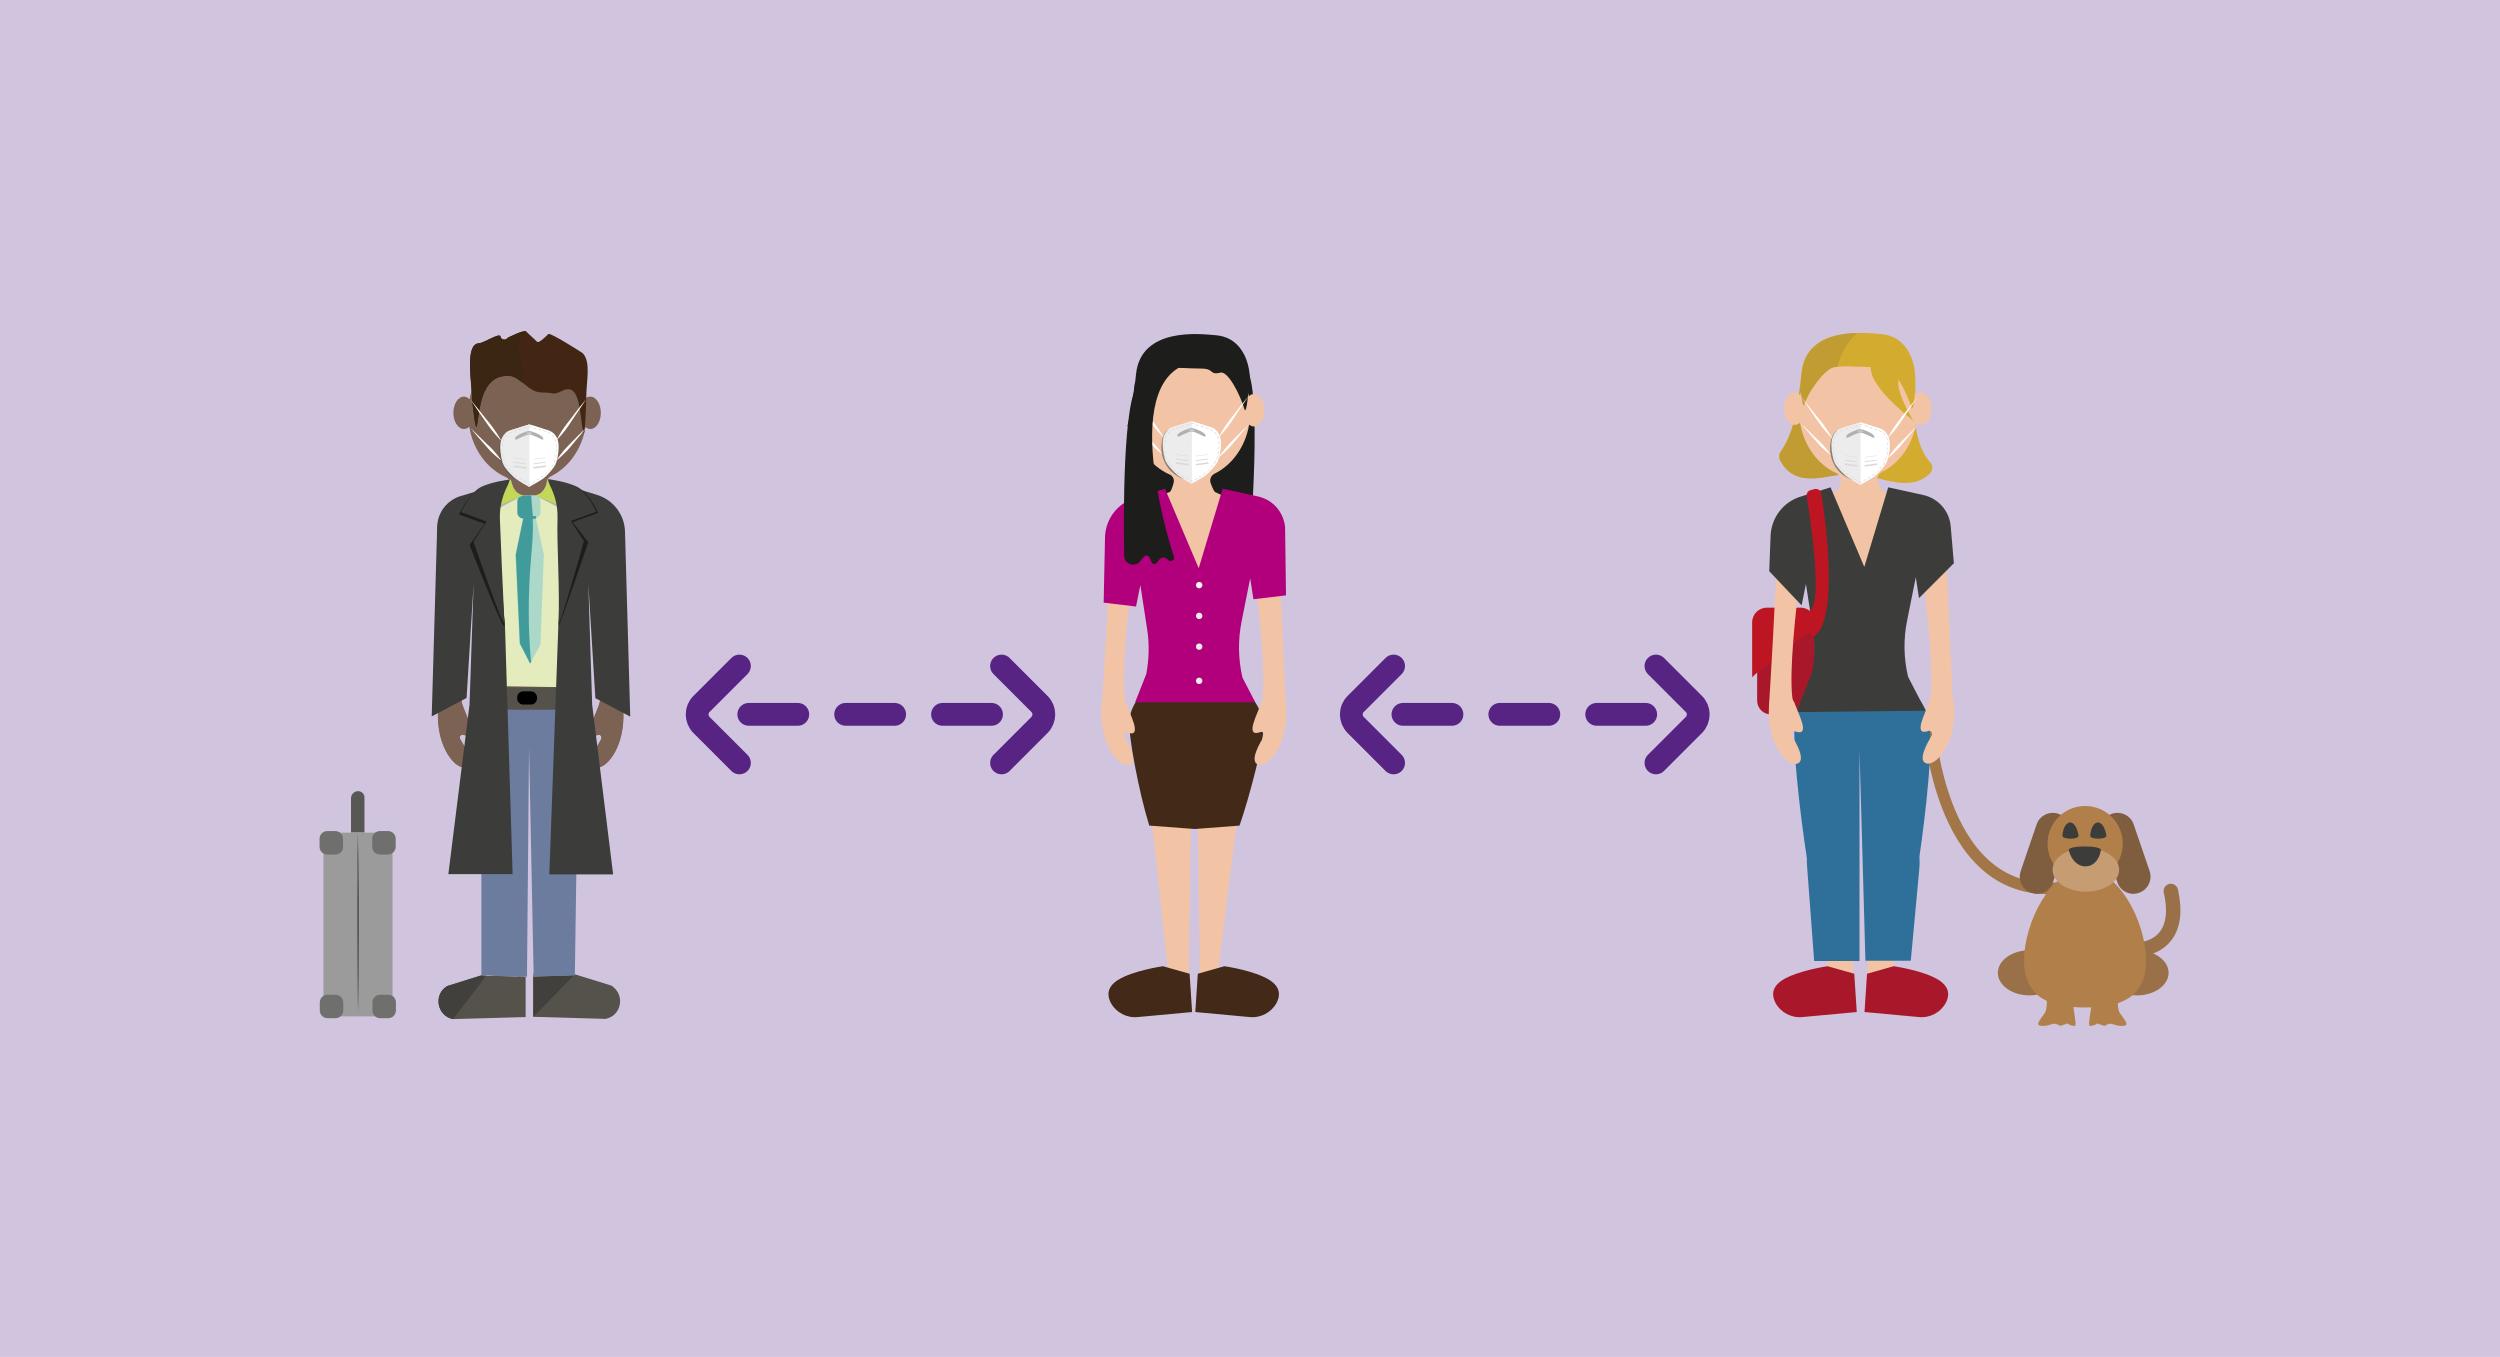 <?xml version="1.0" encoding="utf-8"?>
<!-- Generator: Adobe Illustrator 24.2.1, SVG Export Plug-In . SVG Version: 6.00 Build 0)  -->
<svg version="1.1" id="Capa_1" xmlns="http://www.w3.org/2000/svg" xmlns:xlink="http://www.w3.org/1999/xlink" x="0px" y="0px"
	 viewBox="0 0 1096.8 595.3" style="enable-background:new 0 0 1096.8 595.3;" xml:space="preserve">
<style type="text/css">
	.st0{fill:#D1C4DF;}
	.st1{fill:#FFFFFF;}
	.st2{fill:#55514B;}
	.st3{fill:#42403C;}
	.st4{fill:#7C6253;}
	.st5{fill:#422613;}
	.st6{fill:#6C7C9E;}
	.st7{fill:#E4ECBE;}
	.st8{fill:#B1B1B1;}
	.st9{fill:#ACD8C9;}
	.st10{fill:#3C3C3B;}
	.st11{fill:#1D1D1B;}
	.st12{fill:#419B9B;}
	.st13{fill:#C3D759;}
	.st14{fill:#3A2612;}
	.st15{fill:#C5CF83;}
	.st16{fill:#D9D9D9;}
	.st17{opacity:0.65;fill:#575756;enable-background:new    ;}
	.st18{fill:#ECECEC;}
	.st19{opacity:0.56;fill:#D9D9D9;enable-background:new    ;}
	.st20{fill:#9C9B9B;}
	.st21{fill:#6F6F6E;}
	.st22{fill:#575756;}
	.st23{fill:#F2C4A5;}
	.st24{fill:#422918;}
	.st25{fill:#B2007D;}
	.st26{fill:#F5F5F5;}
	.st27{fill:none;stroke:#A37648;stroke-width:5;stroke-miterlimit:10;}
	.st28{fill:#997047;}
	.st29{fill:#7F5E40;}
	.st30{fill:#B17F49;}
	.st31{fill:#A8182A;}
	.st32{fill:#BD1622;}
	.st33{fill:#D3AC2F;}
	.st34{fill:#C19C33;}
	.st35{fill:#2E7099;}
	.st36{fill:#C69C73;}
	.st37{fill:none;}
	.st38{fill:none;stroke:#572484;stroke-width:10;stroke-linecap:round;stroke-miterlimit:10;}
</style>
<rect y="0" class="st0" width="1096.8" height="595.3"/>
<g>
	<polygon class="st1" points="230.5,426.6 230.5,428.5 229.3,428.4 215.5,428 211.2,427.9 211.2,427.8 216.4,426.2 218.1,426.2 
		229.3,426.6 	"/>
	<polygon class="st1" points="252.2,427.5 252.2,427.9 249.3,428 235.6,428.4 234.2,428.5 234.1,426.6 235.6,426.6 246.8,426.2 
		248,426.2 	"/>
	<path class="st2" d="M230.5,428.5v17.7l-31.8,0.9c-7-1.4-8.7-10.8-2.5-14.5l15-4.7v0.1l4.3,0.1l13.8,0.4H230.5z"/>
	<path class="st2" d="M265.7,447l-31.8-0.9v-19.5h0.1v1.9l1.5-0.1l13.7-0.5l2.9-0.1v-0.4l16.1,5C274.4,436.3,272.8,445.6,265.7,447z
		"/>
	<path class="st3" d="M211.2,427.9l2,0.1c-2,3.3-14.5,19.1-14.5,19.1c-7-1.4-8.7-10.8-2.5-14.5L211.2,427.9L211.2,427.9z"/>
	<path class="st2" d="M230.5,428.5v17.7h-0.9c-0.6-1.6-1-3.3-1.4-4.9c-0.6-3-1-6.2-1.1-9.3c0-1.2,0-2.4,0-3.6l2.2,0.1L230.5,428.5z"
		/>
	<polygon class="st3" points="234,446.1 234,426.6 234.1,426.6 234.2,428.5 235.6,428.4 249.3,428 252.2,427.9 252.2,427.5 	"/>
	<path class="st4" d="M273.4,311.2c1.1,17.2-8.3,27.2-12.4,25.3c-3.5-1.7,1.3-9.8,2.7-12.1c0.5-0.8,0-2-0.9-2.1
		c-0.2,0-0.4,0-0.6,0.1c-8,2.8,0.6-11,1-14.9c1.4-12.3-1.6-39.7-4.2-59.3c-0.3-2.1-3.2-2.4-3.9-0.4c-0.4,1.2-0.7,2.6-0.8,4
		l-1.6,42.5l-0.8,17l-5.2,114.9v0.2c0,0.5,1.1,1,2.5,1.5l-13.7,0.5V326.7c0-1.6-1.3-2.9-2.9-2.9c-0.1,0-0.1,0-0.2,0l0,0
		c-0.1,0-0.2,0-0.3,0c-1.6,0-2.9,1.3-2.9,2.9v101.7l-13.8-0.4c1.4-0.5,2.6-1.1,2.6-1.6v-0.2l-5.2-114.9l-0.8-17l-1.6-42.5v-0.1
		c-0.1-2.5-3.7-2.6-4.1-0.2c-2.5,19.3-5.1,44.3-3.8,56c0.4,3.9,9,17.7,1,14.9c-0.2-0.1-0.4-0.1-0.6-0.1c-1,0.1-1.5,1.2-0.9,2.1
		c1.4,2.2,6.3,10.4,2.7,12.1c-4.1,1.9-13.6-8.1-12.4-25.3v-0.1c0,0-0.7-53.1-0.5-78.2c0.1-7.3,5.6-13.3,12.8-14l17.1-1.6
		c0.9,0,1.6-2.2,2.1-4.2c0.4-1.5-0.3-3-1.7-3.7c-8.3-3.6-14.6-12-16.2-22.2c-0.7,0.7-1.5,1-2.4,1c-2.5,0-4.6-3.2-4.6-7.1
		c0-3.9,2.1-7.1,4.6-7.1c0.9,0,1.8,0.4,2.5,1.2c0.1-0.5,0.2-1,0.3-1.5l0,0c3-12.6,13.1-21.8,25.1-21.8c11.9,0,21.9,9.1,25,21.5
		c0.1,0.5,0.2,1,0.3,1.5c0.7-0.6,1.4-0.9,2.3-0.9c2.5,0,4.6,3.2,4.6,7.1c0,3.9-2,7.1-4.6,7.1c-0.8,0-1.5-0.3-2.1-0.8
		c-1.7,9.8-7.5,17.8-15.3,21.6c-1.4,0.7-2.1,2.4-1.6,3.9c0.7,2,1.6,4.3,2.5,4.3c0,0,8.8,0.2,17,0.9c8.1,0.7,14.3,7.6,14.2,15.7
		L273,311C273.4,311.2,273.4,311.2,273.4,311.2z"/>
	<path class="st5" d="M257.2,174.7c0,2-0.6,17.5-1.2,15.2c-1.8-6.1-0.8-22.6-9.2-18.5c-4.6,2.2-2.9,0.8-9,0.8
		c-6.3,0-9.2-7.1-14.5-7.3c-13.2-0.6-12.8,17.1-14.2,22.3c-0.5,1.8-2-11-2-12.2c0-6.4-3.4-24.2,3.1-24.4c2.1-0.1,9.1-4.8,9.4-3
		c0.1,0.9,0.9,1.4,1.7,1.4c0.6,0,1.1-0.3,1.5-0.8c0,0,7.4-3.8,8.1-2.7l4.7,4.4c0.7,1.1,4.9-3.3,4.9-3.3c0.6-1.1,15.1,8.3,15.1,8.3
		C259.4,158.8,257.2,167.1,257.2,174.7z"/>
	<polygon class="st6" points="253.9,311.3 252.2,427.5 252.2,427.9 249.3,428 235.6,428.4 234.2,428.5 234.1,426.6 232.1,327.8 
		231.2,428.5 230.5,428.5 229.3,428.4 215.5,428 211.2,427.9 211.2,311.3 	"/>
	<path class="st4" d="M201.9,324.4c0.3,0.5,0.8,1.4,1.4,2.4c1.8,3.3,4.1,8.4,1.3,9.7c-0.7,0.3-1.6,0.3-2.5-0.1
		c-4.4-1.7-10.4-10.4-10-23.9l10.2-5.4c0,0.1,0,0.2,0,0.3c0.2,1.4,1.3,4.1,2.4,6.8c1.9,4.8,3.6,9.7-1,8.3c-0.1,0-0.3-0.1-0.4-0.1
		c-0.2-0.1-0.4-0.1-0.6-0.1C201.8,322.4,201.4,323.5,201.9,324.4z"/>
	<path class="st4" d="M263.7,324.5c-0.3,0.5-0.8,1.4-1.4,2.4c-1.8,3.3-4.1,8.4-1.3,9.7c0.7,0.3,1.6,0.3,2.5-0.1
		c4.4-1.7,10.4-10.4,10-23.9l-10.2-5.4c0,0.1,0,0.2,0,0.3c-0.2,1.4-1.3,4.1-2.4,6.8c-1.9,4.8-3.6,9.7,1,8.3c0.1,0,0.3-0.1,0.4-0.1
		c0.2-0.1,0.4-0.1,0.6-0.1C263.8,322.5,264.2,323.7,263.7,324.5z"/>
	<polygon class="st7" points="231.5,217.3 224.8,217.3 215.2,221.6 219,301 247.1,301.5 246.1,218.5 	"/>
	<rect x="209.8" y="301.5" class="st2" width="42.5" height="9.8"/>
	<g>
		<path class="st8" d="M224.1,210.3L213,226.1l16.7-8.9C229.7,217.3,225.4,217.5,224.1,210.3z"/>
	</g>
	<g>
		<path class="st8" d="M240.3,210.3l10.7,15.4l-16.3-8.4C234.6,217.3,239,217.5,240.3,210.3z"/>
	</g>
	<polygon class="st9" points="229.6,226.5 226.1,243.4 227.9,282.4 232.5,291.2 237.1,282.8 238.6,243.4 234.9,226.5 	"/>
	<path d="M232.9,309.1h-3.3c-1.5,0-2.7-1.2-2.7-2.7V306c0-1.5,1.2-2.7,2.7-2.7h3.3c1.5,0,2.7,1.2,2.7,2.7v0.4
		C235.6,307.9,234.4,309.1,232.9,309.1z"/>
	<path class="st10" d="M213.8,214.1l-11.6,3.5c-6.1,1.8-10.3,7.3-10.4,13.6l-2.4,83.1l15.3-8.1l3.1-50.3l-1.8,53.2l-9.3,74.4h28.2
		l-3.4-110.4L213.8,214.1z"/>
	<path class="st10" d="M252.1,214.1l9.8,3c7.1,2.2,12.1,8.6,12.3,16.1l2.3,81.2l-15.3-8.1l-3.1-50.3l1.7,53.2l9.2,74.4h-28l4-110.2
		L252.1,214.1z"/>
	<g>
		<path class="st11" d="M220.2,214.6c-1.5,3-2.1,7.6-1.9,13.9c0.4,11.2,2.3,31.1,3,45.8c0.2,4.7-15.3-35.2-15.3-35.2l6.6-9.3
			l-11.2-4.1c0,0,3.8-8.6,8.8-11.1l0,0c4.8-2.3,11.3-2.4,11.3-2.4S221.2,212.7,220.2,214.6z"/>
	</g>
	<g>
		<path class="st11" d="M244.8,215.3c1.5,3,3.2,6.4,3,12.8c-0.4,11.2,1.3,27.3-2.7,46.3c-1,4.6,13-36.5,13-36.5l-6.9-8.8l11.2-4.1
			c0,0-3.8-8.6-8.8-11.1l0,0c-4.8-2.3-12.7-2.2-12.7-2.2S243.9,213.4,244.8,215.3z"/>
	</g>
	<path class="st9" d="M234.4,227.5h-4.8c-1.5,0-2.7-1.2-2.7-2.7V220c0-1.5,1.2-2.7,2.7-2.7h4.8c1.5,0,2.7,1.2,2.7,2.7v4.8
		C237.1,226.3,235.9,227.5,234.4,227.5z"/>
	<path class="st12" d="M234.4,227.5h-0.7c0.4,6.5-0.4,13.1-0.9,19.6c-1.1,13.8-1.1,27.7,0,41.5c0,0.5,0.1,1.1,0.3,1.6l-0.5,0.9
		l-4.5-8.8l-1.8-39l3.3-15.9l0.2-1h5.2l0.2,0.9C234.9,227.5,234.6,227.5,234.4,227.5z"/>
	<path class="st12" d="M235.1,227.4c-0.2,0-0.4,0.1-0.6,0.1h-4.8c-0.1,0-0.1,0-0.2,0c-1.4-0.1-2.5-1.3-2.5-2.7V220
		c0-1.5,1.2-2.7,2.7-2.7h3.4c0,3,0.5,6.1,0.7,9.2v0.1h1.2L235.1,227.4z"/>
	<path class="st13" d="M224.1,210.3l-11.4,14l17-7C229.7,217.3,225.4,217.5,224.1,210.3z"/>
	<path class="st13" d="M240.3,210.3l11.4,14l-17-7C234.6,217.3,239,217.5,240.3,210.3z"/>
	<path class="st10" d="M222.6,213.2c-1.5,3-3.5,8-3.3,14.3c0.4,11.2,1.3,30.9,2,45.6c0.2,4.7-13.6-35.5-13.6-35.5l5.8-8.8l-11.2-4.1
		c0,0,3.8-8.6,8.8-11.1l0,0c4.8-2.3,12.4-3.2,12.4-3.2S223.6,211.3,222.6,213.2z"/>
	<path class="st10" d="M241.3,213c1.5,3,3.5,8,3.3,14.3c-0.4,11.2,1.1,31.3,0.4,46c-0.2,4.7,11.2-35.9,11.2-35.9l-5.8-8.8l11.2-4.1
		c0,0-3.8-8.6-8.8-11.1l0,0c-4.8-2.3-12.4-3.2-12.4-3.2S240.4,211.1,241.3,213z"/>
	<path class="st14" d="M227.4,152.9c0,2.9,1.4,5.5,2,8.3c0.5,2.3,0.3,4.5-0.2,6.7c-1.9-1.5-3.7-2.9-5.9-3
		c-13.2-0.6-12.8,17.2-14.2,22.3c-0.5,1.8-2-11-2-12.2c0-6.4-3.4-24.2,3-24.4c2.1-0.1,9.2-4.8,9.4-3c0.2,0.9,0.9,1.4,1.7,1.4
		c0.6,0,1.1-0.3,1.5-0.8c0,0,7.4-3.8,8.1-2.7l0.2,0.2C228.9,147.6,227.5,150,227.4,152.9z"/>
	<g>
		<path class="st15" d="M231.7,186.2L231.7,186.2L231.7,186.2C231.8,186.2,231.8,186.2,231.7,186.2z"/>
		<path class="st15" d="M231.7,186.2L231.7,186.2L231.7,186.2z"/>
		<path class="st15" d="M231.7,186.2c0,0.1-0.1,0.2-0.1,0.2C231.8,186.6,232,186.2,231.7,186.2z"/>
		<path class="st15" d="M231.7,186.7L231.7,186.7c0,0.1,0,0.1,0,0.2c0,0.1-0.1,0.7,0.1,0.6c0.1,0,0.2-0.4,0.1-0.6
			C231.9,186.8,231.7,186.7,231.7,186.7z"/>
		<path class="st15" d="M235.5,188.3l0.1-0.1c0,0-0.5,0.1-0.3,0.4C235.4,188.9,235.9,188.3,235.5,188.3z"/>
		<path class="st15" d="M237.6,188.6c0-0.1,0-0.1-0.1-0.2h-0.1c-0.2,0-0.4,0.2-0.3,0.4C237.1,188.9,237.5,188.7,237.6,188.6z"/>
		<path class="st15" d="M237.4,188.4C237.3,188.4,237.3,188.4,237.4,188.4c0.1,0,0.1,0,0.1,0H237.4z"/>
		<path class="st15" d="M240.8,200c-0.1,0-0.1,0.2-0.1,0.3c-0.1,0.1-0.2,0.2-0.3,0.3c-0.3,0.2-1.1,0.5-1,1c0,0.2,0.1,0.3,0,0.6
			c-0.1,0.2-0.4,0.6-0.3,0.8c0.2,0.7,0.8,0.2,1-0.2c0.2-0.5,0.2-1,0.5-1.3C241.1,200.9,240.8,200.5,240.8,200L240.8,200z"/>
		<path class="st1" d="M245.1,195.9l-0.1-1.3c-0.1-0.6-0.2-1-0.3-1.5c-1.4-4.2-4.4-4.3-6.3-5c-1.9-0.7-5.6-1.8-6.1-1.9
			c0,0,0,0-0.1,0c-0.5,0.1-4.1,1.3-6.1,1.9c-1.9,0.7-4.9,0.8-6.3,5c-0.1,0.4-0.2,0.9-0.3,1.5l-0.1,1.3c0,2.8,0.6,6.4,1.5,8.2
			c0.4,0.7,1,1.6,1.8,2.5l0.9,1c0.9,0.9,1.8,1.8,2.4,2.3c1.4,1,5.6,3.4,6.2,3.7l0,0l0,0c0.5-0.3,4.8-2.7,6.2-3.7
			c0.7-0.5,1.6-1.4,2.4-2.3l0.9-1c0.8-0.9,1.4-1.8,1.8-2.5C244.5,202.3,245.1,198.7,245.1,195.9z"/>
		<g>
			<path class="st16" d="M234.2,205.6c-0.2,0-0.3-0.1-0.3-0.3s0.1-0.3,0.3-0.4l5-0.7c0.2,0,0.3,0.1,0.4,0.3c0,0.2-0.1,0.3-0.3,0.4
				L234.2,205.6C234.3,205.6,234.2,205.6,234.2,205.6z"/>
		</g>
		<g>
			<path class="st16" d="M234.2,203.7c-0.1,0-0.2-0.1-0.2-0.2c0-0.1,0.1-0.2,0.2-0.2l5-0.7c0.1,0,0.2,0.1,0.2,0.2
				c0,0.1-0.1,0.2-0.2,0.2L234.2,203.7L234.2,203.7z"/>
		</g>
		<g>
			<path class="st16" d="M234.2,201.6C234.1,201.6,234.1,201.5,234.2,201.6c-0.1-0.1-0.1-0.2,0-0.2l5-0.7c0.1,0,0.1,0,0.1,0.1
				s0,0.1-0.1,0.1L234.2,201.6L234.2,201.6z"/>
		</g>
		<path class="st17" d="M220.7,190.9c-3.2,4.3-2.9,16.2,7.3,20.3C233,213.2,225.9,183.9,220.7,190.9z"/>
		<path class="st18" d="M232.3,186.2C232.3,186.2,232.2,186.2,232.3,186.2c-0.6,0.1-4.2,1.3-6.1,1.9c-1.9,0.7-4.9,0.8-6.3,5
			c-0.1,0.4-0.2,0.9-0.3,1.5l-0.1,1.3c0,2.8,0.6,6.4,1.5,8.2c0.4,0.7,1,1.6,1.8,2.5l0.9,1c0.9,0.9,1.8,1.8,2.4,2.3
			c1.4,1,5.6,3.4,6.2,3.7l0,0l0,0C232.3,209.4,232.3,191,232.3,186.2z"/>
		<g>
			<path class="st16" d="M230.6,205.6C230.6,205.6,230.5,205.6,230.6,205.6l-5-0.7c-0.2,0-0.3-0.2-0.3-0.4s0.2-0.3,0.4-0.3l5,0.7
				c0.2,0,0.3,0.2,0.3,0.4C230.9,205.5,230.7,205.6,230.6,205.6z"/>
		</g>
		<g>
			<path class="st16" d="M230.5,203.7L230.5,203.7l-5-0.7c-0.1,0-0.2-0.1-0.2-0.2c0-0.1,0.1-0.2,0.2-0.2l5,0.7
				c0.1,0,0.2,0.1,0.2,0.2C230.7,203.6,230.6,203.7,230.5,203.7z"/>
		</g>
		<g>
			<path class="st16" d="M230.5,201.6L230.5,201.6l-5-0.7c-0.1,0-0.1-0.1-0.1-0.1c0-0.1,0.1-0.1,0.1-0.1l5,0.7
				C230.6,201.4,230.6,201.5,230.5,201.6C230.6,201.5,230.6,201.6,230.5,201.6z"/>
		</g>
		<path class="st8" d="M237.7,192.8c0,0-4.2-2.2-5.5-2.2s-5.5,2.2-5.5,2.2s-1.2,0.3-0.6-0.9c0.6-1.1,4.8-2.8,6-2.8
			c1.4,0,5.4,1.7,6,2.8C238.9,193.2,237.7,192.8,237.7,192.8z"/>
		<g>
			<path class="st16" d="M232.2,212.7h-0.1l0,0c-0.1-0.1-0.3-0.2-0.6-0.3c-0.1,0-0.1-0.1-0.1-0.2c0-0.1,0.1-0.1,0.2-0.1
				c0.3,0.1,0.5,0.3,0.6,0.3l0.3-0.1c0.1,0,0.2,0,0.2,0.1s0,0.2-0.1,0.2L232.2,212.7C232.3,212.7,232.3,212.7,232.2,212.7z
				 M232.1,212.7L232.1,212.7L232.1,212.7z M233.6,212c0,0-0.1,0-0.1-0.1s0-0.2,0.1-0.2c0.3-0.2,0.6-0.4,1-0.6c0.1,0,0.2,0,0.2,0.1
				s0,0.2-0.1,0.2C234.3,211.6,233.9,211.8,233.6,212L233.6,212z M230.6,211.8L230.6,211.8c-0.4-0.2-0.7-0.4-1-0.6
				c-0.1,0-0.1-0.1-0.1-0.2c0-0.1,0.1-0.1,0.2-0.1c0.3,0.2,0.7,0.4,1,0.6c0.1,0,0.1,0.1,0.1,0.2
				C230.7,211.8,230.7,211.8,230.6,211.8z M235.5,210.8c0,0-0.1,0-0.1-0.1s0-0.2,0-0.2c0.3-0.2,0.7-0.4,1-0.6c0.1,0,0.2,0,0.2,0
				c0,0.1,0,0.2,0,0.2C236.2,210.4,235.9,210.6,235.5,210.8L235.5,210.8z M228.7,210.6C228.7,210.6,228.6,210.6,228.7,210.6
				c-0.4-0.2-0.8-0.4-1-0.6c-0.1,0-0.1-0.1,0-0.2c0-0.1,0.1-0.1,0.2,0c0.3,0.2,0.6,0.4,1,0.6c0.1,0,0.1,0.1,0,0.2
				C228.8,210.6,228.7,210.6,228.7,210.6z M237.4,209.6c0,0-0.1,0-0.1-0.1s0-0.2,0-0.2c0.2-0.2,0.4-0.3,0.6-0.4
				c0.1-0.1,0.2-0.2,0.3-0.2c0.1-0.1,0.1,0,0.2,0s0,0.1,0,0.2c-0.1,0.1-0.2,0.2-0.3,0.2C237.9,209.3,237.7,209.4,237.4,209.6
				C237.5,209.6,237.4,209.6,237.4,209.6z M226.8,209.4C226.8,209.4,226.7,209.4,226.8,209.4c-0.2-0.1-0.3-0.2-0.4-0.3
				c-0.2-0.1-0.4-0.3-0.6-0.5c-0.1-0.1-0.1-0.1,0-0.2c0.1-0.1,0.1-0.1,0.2,0c0.2,0.2,0.4,0.3,0.6,0.5c0.1,0.1,0.2,0.1,0.3,0.2
				c0.1,0,0.1,0.1,0,0.2C226.9,209.4,226.8,209.4,226.8,209.4z M239.1,208.2H239c-0.1-0.1-0.1-0.1,0-0.2c0.3-0.2,0.5-0.5,0.8-0.8
				c0.1-0.1,0.1-0.1,0.2,0c0.1,0.1,0.1,0.1,0,0.2C239.8,207.7,239.5,207.9,239.1,208.2C239.2,208.2,239.2,208.2,239.1,208.2z
				 M225.1,208C225,208,225,208,225.1,208c-0.4-0.3-0.6-0.6-0.9-0.8c-0.1-0.1-0.1-0.1,0-0.2c0.1-0.1,0.1-0.1,0.2,0
				c0.3,0.3,0.5,0.5,0.8,0.8c0.1,0.1,0.1,0.1,0,0.2C225.2,208,225.1,208,225.1,208z M240.7,206.6
				C240.7,206.6,240.6,206.6,240.7,206.6c-0.2-0.1-0.2-0.2-0.1-0.2l0.4-0.4c0.1-0.1,0.2-0.3,0.3-0.4c0-0.1,0.1-0.1,0.2,0
				c0.1,0,0.1,0.1,0,0.2c-0.1,0.1-0.2,0.3-0.3,0.4l-0.4,0.5C240.8,206.6,240.7,206.6,240.7,206.6z M223.6,206.3h-0.1l-0.2-0.2
				c-0.2-0.2-0.4-0.5-0.6-0.7c0-0.1,0-0.2,0-0.2c0.1,0,0.2,0,0.2,0c0.2,0.2,0.4,0.4,0.6,0.7l0.2,0.2
				C223.7,206.2,223.7,206.2,223.6,206.3L223.6,206.3z M242.1,204.9C242.1,204.9,242,204.8,242.1,204.9c-0.1-0.1-0.2-0.2-0.1-0.2
				c0.2-0.3,0.4-0.7,0.6-0.9c0-0.1,0.1-0.1,0.2-0.1c0.1,0,0.1,0.1,0.1,0.2c-0.2,0.3-0.4,0.6-0.6,1
				C242.2,204.8,242.1,204.9,242.1,204.9z M222.2,204.6c0,0-0.1,0-0.1-0.1c-0.2-0.3-0.3-0.5-0.4-0.7c0-0.1-0.1-0.2-0.1-0.3
				s0-0.2,0.1-0.2s0.2,0,0.2,0.1s0.1,0.2,0.1,0.3c0.1,0.2,0.2,0.4,0.4,0.7C222.3,204.4,222.3,204.5,222.2,204.6L222.2,204.6z
				 M243.1,202.9L243.1,202.9c-0.1,0-0.2-0.1-0.1-0.2c0.1-0.3,0.2-0.7,0.3-1.1c0-0.1,0.1-0.1,0.2-0.1c0.1,0,0.1,0.1,0.1,0.2
				c-0.1,0.4-0.2,0.8-0.3,1.1C243.3,202.8,243.2,202.9,243.1,202.9z M221.2,202.5c-0.1,0-0.1,0-0.1-0.1c-0.1-0.3-0.2-0.7-0.3-1.1
				c0-0.1,0-0.2,0.1-0.2s0.2,0,0.2,0.1c0.1,0.4,0.2,0.7,0.3,1.1C221.4,202.4,221.3,202.5,221.2,202.5L221.2,202.5z M243.7,200.7
				L243.7,200.7c-0.1,0-0.2-0.1-0.1-0.2c0.1-0.4,0.1-0.7,0.2-1.1c0-0.1,0.1-0.1,0.2-0.1c0.1,0,0.1,0.1,0.1,0.2
				c-0.1,0.4-0.1,0.8-0.2,1.1C243.8,200.7,243.8,200.7,243.7,200.7z M220.7,200.4c-0.1,0-0.1,0-0.1-0.1c-0.1-0.4-0.1-0.7-0.2-1.1
				c0-0.1,0-0.1,0.1-0.2c0.1,0,0.1,0,0.2,0.1c0,0.4,0.1,0.7,0.2,1.1C220.8,200.3,220.8,200.3,220.7,200.4L220.7,200.4z M244,198.5
				L244,198.5c-0.1,0-0.1-0.1-0.1-0.2c0-0.4,0.1-0.8,0.1-1.1c0-0.1,0.1-0.1,0.1-0.1c0.1,0,0.1,0.1,0.1,0.1c0,0.4,0,0.7-0.1,1.1
				C244.2,198.4,244.1,198.5,244,198.5z M220.4,198.1c-0.1,0-0.1-0.1-0.1-0.1c0-0.4-0.1-0.8-0.1-1.1c0-0.1,0.1-0.1,0.1-0.1
				c0.1,0,0.1,0.1,0.1,0.1c0,0.4,0,0.7,0.1,1.1C220.5,198.1,220.5,198.1,220.4,198.1L220.4,198.1z M244.1,196.3
				c-0.1,0-0.1-0.1-0.1-0.1l-0.1-1.1c0-0.1,0.1-0.1,0.1-0.2c0.1,0,0.1,0.1,0.2,0.1l0.1,1.1C244.3,196.2,244.2,196.3,244.1,196.3
				L244.1,196.3z M220.4,195.9L220.4,195.9c-0.1,0-0.1-0.1-0.1-0.2l0.1-0.9c0-0.1,0-0.2,0-0.3s0.1-0.1,0.2-0.1
				c0.1,0,0.1,0.1,0.1,0.2c0,0.1,0,0.2,0,0.3l-0.1,0.8C220.5,195.8,220.4,195.9,220.4,195.9z M243.9,194.1c-0.1,0-0.1,0-0.1-0.1
				s-0.1-0.3-0.1-0.4c-0.1-0.2-0.2-0.5-0.3-0.7c0-0.1,0-0.2,0.1-0.2s0.2,0,0.2,0.1c0.1,0.2,0.2,0.5,0.3,0.7c0,0.1,0.1,0.2,0.1,0.4
				C244.1,194,244,194,243.9,194.1L243.9,194.1z M220.7,193.7L220.7,193.7c-0.1,0-0.2-0.1-0.1-0.2c0.1-0.4,0.3-0.7,0.4-1.1
				c0-0.1,0.1-0.1,0.2-0.1c0.1,0,0.1,0.1,0.1,0.2c-0.2,0.3-0.3,0.7-0.4,1C220.8,193.6,220.8,193.7,220.7,193.7z M243,192
				c0,0-0.1,0-0.1-0.1c-0.2-0.3-0.4-0.6-0.7-0.9c-0.1-0.1-0.1-0.1,0-0.2c0.1-0.1,0.1-0.1,0.2,0c0.3,0.3,0.5,0.6,0.7,0.9
				C243.2,191.9,243.1,191.9,243,192C243.1,192,243,192,243,192z M221.7,191.7C221.7,191.7,221.6,191.7,221.7,191.7
				c-0.1-0.1-0.2-0.2-0.1-0.2c0.2-0.3,0.5-0.6,0.8-0.8c0.1-0.1,0.1,0,0.2,0c0.1,0.1,0,0.1,0,0.2c-0.3,0.2-0.5,0.5-0.7,0.8
				C221.8,191.7,221.7,191.7,221.7,191.7z M241.4,190.4L241.4,190.4c-0.4-0.2-0.7-0.4-1-0.5c-0.1,0-0.1-0.1-0.1-0.2s0.1-0.1,0.2-0.1
				c0.4,0.2,0.7,0.3,1,0.5c0.1,0,0.1,0.1,0,0.2C241.5,190.4,241.5,190.4,241.4,190.4z M223.4,190.2c0,0-0.1,0-0.1-0.1s0-0.2,0.1-0.2
				c0.3-0.2,0.7-0.3,1-0.5c0.1,0,0.2,0,0.2,0.1s0,0.2-0.1,0.2C224.1,189.9,223.7,190,223.4,190.2L223.4,190.2z M239.4,189.5
				L239.4,189.5c-0.2-0.1-0.4-0.1-0.6-0.2c-0.2,0-0.4-0.1-0.5-0.1s-0.1-0.1-0.1-0.2c0-0.1,0.1-0.1,0.2-0.1c0.2,0,0.3,0.1,0.5,0.1
				c0.2,0.1,0.4,0.1,0.6,0.2c0.1,0,0.1,0.1,0.1,0.2C239.5,189.5,239.5,189.5,239.4,189.5z M225.5,189.4c-0.1,0-0.1,0-0.1-0.1
				s0-0.2,0.1-0.2l0.2-0.1c0.3-0.1,0.6-0.2,0.9-0.3c0.1,0,0.2,0,0.2,0.1s0,0.2-0.1,0.2c-0.3,0.1-0.6,0.2-0.9,0.3L225.5,189.4
				L225.5,189.4z M237.3,188.9C237.2,188.9,237.2,188.9,237.3,188.9c-0.4-0.1-0.7-0.2-1.1-0.4c-0.1,0-0.1-0.1-0.1-0.2
				c0-0.1,0.1-0.1,0.2-0.1c0.4,0.1,0.8,0.2,1.1,0.4c0.1,0,0.1,0.1,0.1,0.2C237.4,188.8,237.3,188.9,237.3,188.9z M227.6,188.7
				c-0.1,0-0.1,0-0.1-0.1s0-0.2,0.1-0.2c0.3-0.1,0.7-0.2,1.1-0.3c0.1,0,0.2,0,0.2,0.1s0,0.2-0.1,0.2
				C228.3,188.5,228,188.6,227.6,188.7L227.6,188.7z M235.1,188.2L235.1,188.2c-0.4-0.1-0.8-0.2-1.1-0.3c-0.1,0-0.1-0.1-0.1-0.2
				s0.1-0.1,0.2-0.1c0.3,0.1,0.7,0.2,1.1,0.3c0.1,0,0.1,0.1,0.1,0.2C235.2,188.1,235.2,188.2,235.1,188.2z M229.7,188
				c-0.1,0-0.1,0-0.1-0.1s0-0.2,0.1-0.2c0.4-0.1,0.7-0.2,1.1-0.3c0.1,0,0.2,0,0.2,0.1s0,0.2-0.1,0.2
				C230.5,187.8,230.2,187.9,229.7,188C229.8,188,229.8,188,229.7,188z M233,187.5C233,187.5,232.9,187.5,233,187.5
				c-0.4-0.1-0.6-0.2-0.7-0.2c-0.1,0-0.2,0-0.3,0.1c-0.1,0-0.2,0-0.2-0.1s0-0.2,0.1-0.2c0.2,0,0.3-0.1,0.3-0.1s0,0,0.1,0h0.1
				c0.1,0,0.4,0.1,0.7,0.2c0.1,0,0.1,0.1,0.1,0.2C233.1,187.5,233,187.5,233,187.5z"/>
		</g>
		<path class="st19" d="M231.4,190.5c-0.2,0-0.3-0.1-0.4-0.3c-0.1-0.2,0-0.5,0.3-0.5c0.1,0,0.6-0.2,1-0.2s0.9,0.2,0.9,0.2
			c0.2,0.1,0.3,0.3,0.3,0.5c-0.1,0.2-0.3,0.3-0.5,0.3c-0.1-0.1-0.4-0.1-0.6-0.1c-0.3,0-0.6,0.1-0.7,0.1
			C231.5,190.5,231.4,190.5,231.4,190.5z"/>
	</g>
	<g>
		<path class="st1" d="M206.4,175.3c2.4,2.9,4.7,5.8,7,8.7c1.2,1.4,2.4,2.9,3.4,4.4c1.1,1.5,2.1,3.1,3,4.7l-0.1,0.1
			c-1.3-1.3-2.5-2.7-3.7-4.2c-1.2-1.4-2.2-3-3.3-4.5C210.6,181.4,208.4,178.4,206.4,175.3L206.4,175.3z"/>
	</g>
	<g>
		<path class="st1" d="M206.4,187.8c2.3,2.2,4.7,4.5,7,6.8c1.2,1.1,2.4,2.2,3.4,3.4c1.1,1.2,2.1,2.5,3,3.8l-0.1,0.1
			c-1.3-1-2.5-2.1-3.7-3.2c-1.2-1.1-2.2-2.4-3.3-3.6C210.6,192.7,208.4,190.3,206.4,187.8L206.4,187.8z"/>
	</g>
	<g>
		<path class="st1" d="M257.2,175.1c-2,3.1-4.1,6.1-6.1,9.1c-1,1.5-2,3.1-3.1,4.5s-2.3,2.9-3.6,4.2l-0.1-0.1
			c0.8-1.6,1.8-3.2,2.8-4.7s2.2-2.9,3.3-4.4C252.6,180.8,254.8,177.9,257.2,175.1L257.2,175.1z"/>
	</g>
	<g>
		<path class="st1" d="M257.4,187.5c-2.1,2.5-4.1,4.9-6.2,7.4c-1,1.2-2,2.5-3.2,3.6c-1.1,1.1-2.3,2.3-3.6,3.3l-0.1-0.1
			c0.9-1.4,1.9-2.6,2.9-3.9c1-1.2,2.2-2.3,3.3-3.5C252.7,192,255,189.7,257.4,187.5L257.4,187.5z"/>
	</g>
	<g>
		<path class="st20" d="M163.9,445.9h-13.7c-4.6,0-8.3-3.7-8.3-8.3v-64c0-4.6,3.7-8.3,8.3-8.3h13.7c4.6,0,8.3,3.7,8.3,8.3v64
			C172.2,442.1,168.5,445.9,163.9,445.9z"/>
		<path class="st21" d="M147.1,374.9h-3.5c-1.9,0-3.4-1.5-3.4-3.4V368c0-1.9,1.5-3.4,3.4-3.4h3.5c1.9,0,3.4,1.5,3.4,3.4v3.5
			C150.6,373.3,149,374.9,147.1,374.9z"/>
		<path class="st21" d="M170.2,374.9h-3.5c-1.9,0-3.4-1.5-3.4-3.4V368c0-1.9,1.5-3.4,3.4-3.4h3.5c1.9,0,3.4,1.5,3.4,3.4v3.5
			C173.6,373.3,172.1,374.9,170.2,374.9z"/>
		<path class="st21" d="M147.2,446.7h-3.5c-1.9,0-3.4-1.5-3.4-3.4v-3.5c0-1.9,1.5-3.4,3.4-3.4h3.5c1.9,0,3.4,1.5,3.4,3.4v3.5
			C150.6,445.2,149.1,446.7,147.2,446.7z"/>
		<path class="st21" d="M170.3,446.7h-3.5c-1.9,0-3.4-1.5-3.4-3.4v-3.5c0-1.9,1.5-3.4,3.4-3.4h3.5c1.9,0,3.4,1.5,3.4,3.4v3.5
			C173.7,445.2,172.2,446.7,170.3,446.7z"/>
		<path class="st22" d="M157.1,347.1L157.1,347.1c-1.7,0-3.1,1.4-3.1,3.1v15h5.9V350C160,348.4,158.7,347.1,157.1,347.1z"/>
		<g>
			<path class="st22" d="M157,365.2c0.2,6.6,0.3,13.2,0.4,19.7c0.1,6.6,0.1,13.2,0.1,19.7l-0.1,19.7l-0.1,9.9
				c-0.1,3.3-0.1,6.6-0.2,9.9c-0.1-3.3-0.2-6.6-0.2-9.9l-0.1-9.9l-0.1-19.7c0-6.6,0-13.2,0.1-19.7
				C156.7,378.4,156.8,371.8,157,365.2z"/>
		</g>
	</g>
</g>
<path class="st11" d="M497.9,167.9c0,0-6.1,42.3-3.4,62.4s53.8,8.7,53.8,8.7s5.9-70.6-1.9-77.6C538.5,154.3,497.9,167.9,497.9,167.9
	z"/>
<g>
	<path class="st11" d="M548,179.4c0,2.4,0.1,4.7,0.3,7c-0.1-0.1-0.2-0.1-0.3-0.2c-1.7,9.8-7.5,17.8-15.3,21.6
		c-0.9,0.5-1.6,1.3-1.7,2.3c-3.8-1-7.5-1.9-10.8-2c-1.9,0-4,0.3-6.2,0.7c-0.3-0.3-0.6-0.5-0.9-0.6c-8.3-3.7-14.6-12-16.2-22.2
		c-0.7,0.6-1.5,1-2.3,1c1.3-4.5,2.2-9.4,2.8-14.3c0.4-2.9,0.7-5.8,1-8.6c2.2-20.9,28.7-17.5,34.3-17.1c5.1,0.3,9.9,2.4,13.1,8.5
		c2.9,5.6,2.8,11.7,2.5,18.1C548.1,175.5,548,177.4,548,179.4z"/>
</g>
<path class="st23" d="M545.7,428.4c-1.1-0.4-11.1-2.4-11.1-3.6c0,0,6.2-50.5,10.5-83.5c1.2-9,7-14.4,6.8-19.8
	c0.3-0.1,0.6-0.1,0.9-0.3c0.2-0.1,0.4-0.1,0.6-0.1c1,0.1,1.5,1.2,1,2.1c-1.4,2.2-6.3,10.4-2.7,12.1c4.1,1.9,13.6-8.1,12.4-25.3v-0.1
	l-2.6-58.6l0,0l-0.7-15.6c0.1-8.1-5.1-14.9-13.2-15.7c-5.4-0.5-9.7-2-12.1-3c-1.2-0.5-1.9-0.9-1.9-0.9c-0.9,0-1.8-2.3-2.5-4.3
	c-0.2-0.5-0.2-1.1-0.1-1.6c0.2-1,0.8-1.8,1.7-2.3c7.8-3.8,13.7-11.9,15.3-21.6c0.1,0.1,0.2,0.1,0.3,0.2c0.6,0.4,1.2,0.6,1.8,0.6
	c2.5,0,4.6-3.2,4.6-7.1c0-3.9-2-7.1-4.6-7.1c-0.7,0-1.4,0.2-1.9,0.7c-0.1,0.1-0.2,0.2-0.3,0.3c-0.1-0.5-0.2-1-0.3-1.5
	c0,2-1,9.4-1.6,7.2c-1.8-6.1-7.2-17-10.6-16.1c-5,1.2-2.4-1.8-8.5-1.8c-6.3,0-9.5-0.7-14.7,0.1c-4.3,0.7-11.8,11.4-13.2,16.5
	c-0.5,1.8-2.7,8.4-2,7.7c1.6,10.2,7.9,18.6,16.2,22.2c0.4,0.1,0.6,0.4,0.9,0.6c0.8,0.8,1.1,1.9,0.8,3c-0.5,1.9-1.2,4.2-2.1,4.2
	l-0.8,0.3l-13.3,4.4c-7.2,0.7-11.8,6.7-11.8,14c0,5.3-0.2,11.8-0.5,18.6c-0.9,25.5-3,56.6-3,56.6v0.1c-1.1,17.2,8.3,27.2,12.4,25.3
	c3.6-1.7-1.3-9.9-2.7-12.1c-0.5-0.8,0-2,1-2.1c0.2,0,0.4,0,0.6,0.1c1.7,0.6,2.6,0.5,3.1-0.2c0.9,5.3,4.4,11.6,5.4,20.3
	c3.8,33.7,9.1,83.5,9.1,83.5c0,1.2-10.3,3.1-11.4,3.6c-5.1,1.9-18.3,7.5-10.4,13.1c7.7,5.5,23.3,2.2,28.7,0.6
	c1.2-0.3,2.1-1.5,2.1-2.8l1.5-103l-1.5-10.9c0-1.6,0.3-2.9,1.9-2.9c0.1,0,0.2,0,0.3,0l0,0c0.1,0,0.1,0,0.2,0c1.6,0,2.9,1.3,2.9,2.9
	l-1.4,11.4l1.4,102.5c0,1.3,0.9,2.4,2.1,2.8c5.4,1.5,20,4.9,27.7-0.6C564,435.9,550.8,430.3,545.7,428.4z M545,250.6
	c0.1-1.4,0.3-2.7,0.8-4c0.7-2,3.7-1.8,3.9,0.4c0.6,4.4,1.2,9.3,1.8,14.3c2,17,3.5,35.5,2.4,45c-0.2,1.9-2.2,5.8-3.4,9.3
	c-0.9-2.3-2.1-4.9-3.5-7.6c-3.8-7.6-8.4-16.1-8.5-22C538.2,277,545,250.6,545,250.6z M497.4,317.2c-1.1-3.7-3.7-8.7-4-10.9
	c-1.1-9.2,0.4-26.7,2.2-43.1c0.5-4.4,1-8.8,1.6-12.8c0.3-2.5,3.9-2.3,4.1,0.2v0.1c0,0,7.7,26.3,7.6,35.5c-0.1,6.6-4.9,14.8-8.2,22
	C499.1,311.4,497.8,314.6,497.4,317.2z"/>
<path class="st24" d="M524.2,363.7l-20-1.5c-4.6-14.8-9.5-40.7-8.7-46.8c0.9-6.5,5.3-10.6,5.3-10.6h47.1c0,0,5,4.3,6.4,12.3
	c1,5.8-6.4,33.5-10.5,45.1L524.2,363.7"/>
<path class="st25" d="M545.1,297.3l5.6,10.8H498l4.9-12.4c1.2-6.4,1.4-13,0.4-19.5l-3-19.5l-1.9,9.4l-14.2-1.7l0.6-28.9
	c0.3-7.9,5.5-14.7,13.1-17l13.2-4.1l14.8,34.9l10.5-34.9l15.5,3.4c6.5,1.4,11.3,6.9,11.9,13.5l0.4,29.9l-14.3,1.7l-1.4-9.2l-3.8,19
	C543.1,280.8,543.2,289.2,545.1,297.3z"/>
<path class="st23" d="M493,323.3c1.4,2.2,6.3,10.4,2.7,12.1c-4.1,1.9-13.6-8.1-12.4-25.3V310c0,0,0-0.6,0.1-1.8h10.5
	c1.8,5.2,7.7,15.7,0.6,13.2c-0.2-0.1-0.4-0.1-0.6-0.1C492.9,321.2,492.5,322.4,493,323.3z"/>
<path class="st23" d="M551.7,335.3c-3.6-1.6,1.3-9.8,2.7-12.1c0.5-0.8,0-2-0.9-2.1c-0.2,0-0.4,0-0.6,0.1c-7.1,2.5-1.2-8,0.6-13.2
	h10.6l0.1,1.8v0.1C565.3,327.2,555.8,337.2,551.7,335.3z"/>
<circle class="st26" cx="526.1" cy="256.7" r="1.4"/>
<circle class="st18" cx="526.1" cy="270.2" r="1.4"/>
<circle class="st18" cx="526.1" cy="283.7" r="1.4"/>
<circle class="st18" cx="526.1" cy="298.7" r="1.4"/>
<g>
	<path class="st1" d="M496.4,185c2.3,2.2,4.7,4.5,7,6.8c1.2,1.1,2.4,2.2,3.4,3.4c1.1,1.2,2.1,2.5,3,3.8l-0.1,0.1
		c-1.3-1-2.5-2.1-3.7-3.2c-1.2-1.1-2.2-2.4-3.3-3.6C500.6,189.9,498.5,187.5,496.4,185L496.4,185z"/>
</g>
<g>
	<path class="st15" d="M522.4,184.8L522.4,184.8L522.4,184.8L522.4,184.8z"/>
	<path class="st15" d="M522.3,184.8L522.3,184.8L522.3,184.8z"/>
	<path class="st15" d="M522.3,184.8c0,0.1-0.1,0.2-0.1,0.2C522.5,185.3,522.6,184.8,522.3,184.8z"/>
	<path class="st15" d="M522.3,185.3L522.3,185.3c0,0.1,0,0.1,0,0.2c0,0.1-0.1,0.7,0.1,0.6c0.1,0,0.2-0.4,0.1-0.6
		C522.5,185.4,522.3,185.3,522.3,185.3z"/>
	<path class="st15" d="M526.1,187l0.1-0.1c0,0-0.5,0.1-0.3,0.4C526.1,187.5,526.5,187,526.1,187z"/>
	<path class="st15" d="M528.2,187.2c0-0.1,0-0.1-0.1-0.2H528c-0.2,0-0.4,0.2-0.3,0.4C527.8,187.6,528.2,187.4,528.2,187.2z"/>
	<path class="st15" d="M528,187L528,187C528.1,187,528.1,187,528,187L528,187z"/>
	<path class="st15" d="M531.4,198.6c-0.1,0-0.1,0.2-0.1,0.3c-0.1,0.1-0.2,0.2-0.3,0.3c-0.3,0.2-1.1,0.5-1,1c0,0.2,0.1,0.3,0,0.6
		c-0.1,0.2-0.4,0.6-0.3,0.8c0.2,0.7,0.8,0.2,1-0.2c0.2-0.5,0.2-1,0.5-1.3C531.7,199.5,531.4,199.2,531.4,198.6L531.4,198.6z"/>
	<path class="st1" d="M535.7,194.5l-0.1-1.3c-0.1-0.6-0.2-1-0.3-1.5c-1.4-4.2-4.4-4.3-6.3-5c-1.9-0.7-5.6-1.8-6.1-1.9c0,0,0,0-0.1,0
		c-0.5,0.1-4.1,1.3-6.1,1.9c-1.9,0.7-4.9,0.8-6.3,5c-0.1,0.4-0.2,0.9-0.3,1.5l-0.1,1.3c0,2.8,0.6,6.4,1.5,8.2c0.4,0.7,1,1.6,1.8,2.5
		l0.9,1c0.9,0.9,1.8,1.8,2.4,2.3c1.4,1,5.6,3.4,6.2,3.7l0,0l0,0c0.5-0.3,4.8-2.7,6.2-3.7c0.7-0.5,1.6-1.4,2.4-2.3l0.9-1
		c0.8-0.9,1.4-1.8,1.8-2.5C535.1,200.9,535.7,197.3,535.7,194.5z"/>
	<g>
		<path class="st16" d="M524.9,204.2c-0.2,0-0.3-0.1-0.3-0.3s0.1-0.3,0.3-0.4l5-0.7c0.2,0,0.3,0.1,0.4,0.3c0,0.2-0.1,0.3-0.3,0.4
			L524.9,204.2L524.9,204.2z"/>
	</g>
	<g>
		<path class="st16" d="M524.8,202.3c-0.1,0-0.2-0.1-0.2-0.2c0-0.1,0.1-0.2,0.2-0.2l5-0.7c0.1,0,0.2,0.1,0.2,0.2
			c0,0.1-0.1,0.2-0.2,0.2L524.8,202.3L524.8,202.3z"/>
	</g>
	<g>
		<path class="st16" d="M524.8,200.2C524.8,200.2,524.7,200.2,524.8,200.2c-0.1-0.1-0.1-0.2,0-0.2l5-0.7c0.1,0,0.1,0,0.1,0.1
			s0,0.1-0.1,0.1L524.8,200.2L524.8,200.2z"/>
	</g>
	<path class="st17" d="M511.3,189.6c-3.2,4.3-2.9,16.2,7.3,20.3C523.6,211.9,516.5,182.6,511.3,189.6z"/>
	<path class="st18" d="M522.9,184.8C522.9,184.8,522.8,184.8,522.9,184.8c-0.6,0.1-4.2,1.3-6.1,1.9c-1.9,0.7-4.9,0.8-6.3,5
		c-0.1,0.4-0.2,0.9-0.3,1.5l-0.1,1.3c0,2.8,0.6,6.4,1.5,8.2c0.4,0.7,1,1.6,1.8,2.5l0.9,1c0.9,0.9,1.8,1.8,2.4,2.3
		c1.4,1,5.6,3.4,6.2,3.7l0,0l0,0C522.9,208,522.9,189.7,522.9,184.8z"/>
	<g>
		<path class="st16" d="M521.2,204.2L521.2,204.2l-5-0.7c-0.2,0-0.3-0.2-0.3-0.4s0.2-0.3,0.4-0.3l5,0.7c0.2,0,0.3,0.2,0.3,0.4
			C521.5,204.1,521.4,204.2,521.2,204.2z"/>
	</g>
	<g>
		<path class="st16" d="M521.1,202.3L521.1,202.3l-5-0.7c-0.1,0-0.2-0.1-0.2-0.2c0-0.1,0.1-0.2,0.2-0.2l5,0.7c0.1,0,0.2,0.1,0.2,0.2
			S521.2,202.3,521.1,202.3z"/>
	</g>
	<g>
		<path class="st16" d="M521.1,200.2L521.1,200.2l-5-0.7c-0.1,0-0.1-0.1-0.1-0.1c0-0.1,0.1-0.1,0.1-0.1l5,0.7
			C521.2,200,521.2,200.1,521.1,200.2C521.2,200.2,521.2,200.2,521.1,200.2z"/>
	</g>
	<path class="st8" d="M528.3,191.5c0,0-4.2-2.2-5.5-2.2s-5.5,2.2-5.5,2.2s-1.2,0.3-0.6-0.9c0.6-1.1,4.8-2.8,6-2.8
		c1.4,0,5.4,1.7,6,2.8C529.5,191.8,528.3,191.5,528.3,191.5z"/>
	<g>
		<path class="st16" d="M522.9,211.3L522.9,211.3L522.9,211.3c-0.2-0.1-0.4-0.2-0.7-0.3c-0.1,0-0.1-0.1-0.1-0.2
			c0-0.1,0.1-0.1,0.2-0.1c0.3,0.1,0.5,0.3,0.6,0.3l0.3-0.1c0.1,0,0.2,0,0.2,0.1s0,0.2-0.1,0.2l-0.3,0.2
			C522.9,211.3,522.9,211.3,522.9,211.3z M522.8,211.3L522.8,211.3L522.8,211.3z M524.2,210.6c0,0-0.1,0-0.1-0.1s0-0.2,0.1-0.2
			c0.3-0.2,0.6-0.4,1-0.6c0.1,0,0.2,0,0.2,0.1s0,0.2-0.1,0.2C524.9,210.2,524.5,210.4,524.2,210.6L524.2,210.6z M521.2,210.4
			L521.2,210.4c-0.4-0.2-0.7-0.4-1-0.6c-0.1,0-0.1-0.1-0.1-0.2c0-0.1,0.1-0.1,0.2-0.1c0.3,0.2,0.7,0.4,1,0.6c0.1,0,0.1,0.1,0.1,0.2
			C521.3,210.4,521.3,210.4,521.2,210.4z M526.1,209.5c0,0-0.1,0-0.1-0.1s0-0.2,0-0.2c0.4-0.2,0.7-0.4,1-0.6c0.1,0,0.2,0,0.2,0
			c0,0.1,0,0.2,0,0.2C526.9,209,526.5,209.2,526.1,209.5C526.2,209.5,526.1,209.5,526.1,209.5z M519.3,209.3L519.3,209.3
			c-0.4-0.2-0.8-0.4-1-0.6c-0.1,0-0.1-0.1,0-0.2c0-0.1,0.1-0.1,0.2,0c0.3,0.2,0.6,0.4,1,0.6c0.1,0,0.1,0.1,0,0.2
			C519.4,209.3,519.4,209.3,519.3,209.3z M528,208.3c0,0-0.1,0-0.1-0.1s0-0.2,0-0.2c0.2-0.2,0.4-0.3,0.6-0.4
			c0.1-0.1,0.2-0.2,0.3-0.2c0.1-0.1,0.1,0,0.2,0c0.1,0.1,0,0.1,0,0.2c-0.1,0.1-0.2,0.2-0.3,0.2C528.6,207.9,528.4,208.1,528,208.3
			C528.1,208.3,528.1,208.3,528,208.3z M517.4,208.1L517.4,208.1c-0.2-0.1-0.3-0.2-0.4-0.3c-0.2-0.1-0.4-0.3-0.6-0.5
			c-0.1-0.1-0.1-0.1,0-0.2c0.1-0.1,0.1-0.1,0.2,0c0.2,0.2,0.4,0.3,0.6,0.5c0.1,0.1,0.2,0.1,0.3,0.2c0.1,0,0.1,0.1,0,0.2
			C517.5,208.1,517.5,208.1,517.4,208.1z M529.8,206.9L529.8,206.9c-0.2-0.1-0.2-0.1-0.1-0.2c0.3-0.2,0.5-0.5,0.8-0.8
			c0.1-0.1,0.1-0.1,0.2,0c0.1,0.1,0.1,0.1,0,0.2C530.4,206.3,530.1,206.6,529.8,206.9C529.8,206.8,529.8,206.9,529.8,206.9z
			 M515.7,206.6C515.7,206.6,515.6,206.6,515.7,206.6c-0.4-0.3-0.6-0.6-0.9-0.8c-0.1-0.1-0.1-0.1,0-0.2c0.1-0.1,0.1-0.1,0.2,0
			c0.3,0.3,0.5,0.5,0.8,0.8C515.9,206.5,515.9,206.5,515.7,206.6L515.7,206.6z M531.3,205.2C531.3,205.2,531.2,205.2,531.3,205.2
			c-0.2-0.1-0.2-0.2-0.1-0.2l0.4-0.4c0.1-0.1,0.2-0.3,0.3-0.4c0-0.1,0.1-0.1,0.2,0c0.1,0,0.1,0.1,0,0.2c-0.1,0.1-0.2,0.3-0.3,0.4
			l-0.4,0.5C531.4,205.2,531.4,205.2,531.3,205.2z M514.2,205L514.2,205l-0.3-0.2c-0.2-0.2-0.4-0.5-0.6-0.7c0-0.1,0-0.2,0-0.2
			c0.1,0,0.2,0,0.2,0c0.2,0.2,0.4,0.4,0.6,0.7l0.2,0.2C514.3,204.8,514.3,204.9,514.2,205L514.2,205z M532.7,203.5L532.7,203.5
			c-0.1-0.1-0.2-0.2-0.1-0.2c0.2-0.3,0.4-0.7,0.6-0.9c0-0.1,0.1-0.1,0.2-0.1c0.1,0,0.1,0.1,0.1,0.2c-0.2,0.3-0.4,0.6-0.6,1
			C532.8,203.5,532.8,203.5,532.7,203.5z M512.8,203.2c0,0-0.1,0-0.1-0.1c-0.2-0.3-0.3-0.5-0.4-0.7c0-0.1-0.1-0.2-0.1-0.3
			s0-0.2,0.1-0.2s0.2,0,0.2,0.1s0.1,0.2,0.1,0.3c0.1,0.2,0.2,0.4,0.4,0.7C513,203.1,512.9,203.1,512.8,203.2
			C512.9,203.2,512.8,203.2,512.8,203.2z M533.8,201.5C533.8,201.5,533.7,201.5,533.8,201.5c-0.1,0-0.2-0.1-0.1-0.2
			c0.1-0.3,0.2-0.7,0.3-1.1c0-0.1,0.1-0.1,0.2-0.1c0.1,0,0.1,0.1,0.1,0.2c-0.1,0.4-0.2,0.8-0.3,1.1
			C533.9,201.5,533.8,201.5,533.8,201.5z M511.8,201.2c-0.1,0-0.1,0-0.1-0.1c-0.1-0.3-0.2-0.7-0.3-1.1c0-0.1,0-0.2,0.1-0.2
			s0.2,0,0.2,0.1c0.1,0.4,0.2,0.7,0.3,1.1C512,201.1,512,201.2,511.8,201.2C511.9,201.2,511.9,201.2,511.8,201.2z M534.3,199.4
			L534.3,199.4c-0.1,0-0.2-0.1-0.1-0.2c0.1-0.4,0.1-0.7,0.2-1.1c0-0.1,0.1-0.1,0.2-0.1c0.1,0,0.1,0.1,0.1,0.2
			c-0.1,0.4-0.1,0.8-0.2,1.1C534.5,199.3,534.4,199.4,534.3,199.4z M511.3,199c-0.1,0-0.1,0-0.1-0.1c-0.1-0.4-0.1-0.7-0.2-1.1
			c0-0.1,0-0.1,0.1-0.2c0.1,0,0.1,0,0.2,0.1c0,0.4,0.1,0.7,0.2,1.1C511.5,198.9,511.4,199,511.3,199L511.3,199z M534.7,197.1
			L534.7,197.1c-0.1,0-0.1-0.1-0.1-0.2c0-0.4,0.1-0.8,0.1-1.1c0-0.1,0.1-0.1,0.1-0.1c0.1,0,0.1,0.1,0.1,0.1c0,0.4,0,0.7-0.1,1.1
			C534.8,197.1,534.7,197.1,534.7,197.1z M511,196.8c-0.1,0-0.1-0.1-0.1-0.1c0-0.4-0.1-0.8-0.1-1.1c0-0.1,0.1-0.1,0.1-0.1
			c0.1,0,0.1,0.1,0.1,0.1c0,0.4,0,0.7,0.1,1.1C511.2,196.7,511.1,196.8,511,196.8L511,196.8z M534.8,194.9c-0.1,0-0.1-0.1-0.1-0.1
			l-0.1-1.1c0-0.1,0.1-0.1,0.1-0.2c0.1,0,0.1,0.1,0.2,0.1l0.1,1.1C534.9,194.9,534.9,194.9,534.8,194.9L534.8,194.9z M511,194.5
			L511,194.5c-0.1,0-0.1-0.1-0.1-0.2l0.1-0.9c0-0.1,0-0.2,0-0.3s0.1-0.1,0.2-0.1s0.1,0.1,0.1,0.2c0,0.1,0,0.2,0,0.3l-0.1,0.8
			C511.1,194.5,511.1,194.5,511,194.5z M534.5,192.7c-0.1,0-0.1,0-0.1-0.1s-0.1-0.3-0.1-0.4c-0.1-0.2-0.2-0.5-0.3-0.7
			c0-0.1,0-0.2,0.1-0.2s0.2,0,0.2,0.1c0.1,0.2,0.2,0.5,0.3,0.7c0,0.1,0.1,0.2,0.1,0.4C534.7,192.6,534.6,192.7,534.5,192.7
			L534.5,192.7z M511.3,192.3L511.3,192.3c-0.1,0-0.2-0.1-0.1-0.2c0.1-0.4,0.3-0.7,0.4-1.1c0-0.1,0.1-0.1,0.2-0.1s0.1,0.1,0.1,0.2
			c-0.2,0.3-0.3,0.7-0.4,1C511.4,192.3,511.4,192.3,511.3,192.3z M533.6,190.7c0,0-0.1,0-0.1-0.1c-0.2-0.3-0.4-0.6-0.7-0.9
			c-0.1-0.1-0.1-0.1,0-0.2c0.1-0.1,0.1-0.1,0.2,0c0.3,0.3,0.5,0.6,0.7,0.9C533.8,190.5,533.8,190.6,533.6,190.7
			C533.7,190.6,533.7,190.7,533.6,190.7z M512.3,190.3L512.3,190.3c-0.1-0.1-0.2-0.2-0.1-0.2c0.2-0.3,0.5-0.6,0.8-0.8
			c0.1-0.1,0.1,0,0.2,0c0.1,0.1,0,0.1,0,0.2c-0.3,0.2-0.5,0.5-0.7,0.8C512.4,190.3,512.4,190.3,512.3,190.3z M532.1,189.1
			C532,189.1,532,189.1,532.1,189.1c-0.4-0.2-0.7-0.4-1-0.5c-0.1,0-0.1-0.1-0.1-0.2s0.1-0.1,0.2-0.1c0.4,0.2,0.7,0.3,1,0.5
			c0.1,0,0.1,0.1,0,0.2L532.1,189.1z M514,188.9c0,0-0.1,0-0.1-0.1s0-0.2,0.1-0.2c0.3-0.2,0.7-0.3,1-0.5c0.1,0,0.2,0,0.2,0.1
			s0,0.2-0.1,0.2C514.7,188.5,514.4,188.7,514,188.9L514,188.9z M530,188.2L530,188.2c-0.2-0.1-0.4-0.1-0.6-0.2
			c-0.2,0-0.4-0.1-0.5-0.1s-0.1-0.1-0.1-0.2c0-0.1,0.1-0.1,0.2-0.1c0.2,0,0.3,0.1,0.5,0.1c0.2,0.1,0.4,0.1,0.6,0.2
			c0.1,0,0.1,0.1,0.1,0.2C530.1,188.1,530.1,188.2,530,188.2z M516.1,188.1c-0.1,0-0.1,0-0.1-0.1s0-0.2,0.1-0.2l0.2-0.1
			c0.3-0.1,0.6-0.2,0.9-0.3c0.1,0,0.2,0,0.2,0.1s0,0.2-0.1,0.2c-0.3,0.1-0.6,0.2-0.9,0.3L516.1,188.1L516.1,188.1z M527.9,187.5
			C527.9,187.5,527.8,187.5,527.9,187.5c-0.4-0.1-0.7-0.2-1.1-0.4c-0.1,0-0.1-0.1-0.1-0.2c0-0.1,0.1-0.1,0.2-0.1
			c0.4,0.1,0.8,0.2,1.1,0.4c0.1,0,0.1,0.1,0.1,0.2C528,187.5,527.9,187.5,527.9,187.5z M518.2,187.4c-0.1,0-0.1,0-0.1-0.1
			s0-0.2,0.1-0.2c0.3-0.1,0.7-0.2,1.1-0.3c0.1,0,0.2,0,0.2,0.1s0,0.2-0.1,0.2C519,187.1,518.6,187.3,518.2,187.4
			C518.3,187.4,518.2,187.4,518.2,187.4z M525.7,186.8L525.7,186.8c-0.4-0.1-0.8-0.2-1.1-0.3c-0.1,0-0.1-0.1-0.1-0.2
			c0-0.1,0.1-0.1,0.2-0.1c0.3,0.1,0.7,0.2,1.1,0.3c0.1,0,0.1,0.1,0.1,0.2C525.9,186.8,525.8,186.8,525.7,186.8z M520.4,186.7
			c-0.1,0-0.1,0-0.1-0.1s0-0.2,0.1-0.2c0.4-0.1,0.7-0.2,1.1-0.3c0.1,0,0.2,0,0.2,0.1s0,0.2-0.1,0.2
			C521.2,186.4,520.8,186.6,520.4,186.7L520.4,186.7z M523.6,186.1L523.6,186.1c-0.4-0.1-0.6-0.2-0.7-0.2c-0.1,0-0.2,0-0.3,0.1
			c-0.1,0-0.2,0-0.2-0.1s0-0.2,0.1-0.2c0.2,0,0.3-0.1,0.3-0.1s0,0,0.1,0h0.1c0.1,0,0.4,0.1,0.7,0.2c0.1,0,0.1,0.1,0.1,0.2
			C523.7,186.1,523.7,186.1,523.6,186.1z"/>
	</g>
	<path class="st19" d="M522,189.2c-0.2,0-0.3-0.1-0.4-0.3c-0.1-0.2,0-0.5,0.3-0.5c0.1,0,0.6-0.2,1-0.2s0.9,0.2,0.9,0.2
		c0.2,0.1,0.3,0.3,0.3,0.5c-0.1,0.2-0.3,0.3-0.5,0.3c-0.1-0.1-0.4-0.1-0.6-0.1c-0.3,0-0.6,0.1-0.7,0.1
		C522.1,189.2,522,189.2,522,189.2z"/>
</g>
<g>
	<path class="st1" d="M497,173.9c2.4,2.9,4.7,5.8,7,8.7c1.2,1.4,2.4,2.9,3.4,4.4c1.1,1.5,2.1,3.1,3,4.7l-0.1,0.1
		c-1.3-1.3-2.5-2.7-3.7-4.2c-1.2-1.4-2.2-3-3.3-4.5C501.2,180,499,177,497,173.9L497,173.9z"/>
</g>
<g>
	<path class="st1" d="M547.8,173.7c-2,3.1-4.1,6.1-6.1,9.1c-1,1.5-2,3.1-3.1,4.5s-2.3,2.9-3.6,4.2l-0.1-0.1c0.8-1.6,1.8-3.2,2.8-4.7
		s2.2-2.9,3.3-4.4C543.2,179.4,545.5,176.5,547.8,173.7L547.8,173.7z"/>
</g>
<g>
	<path class="st1" d="M548,186.1c-2.1,2.5-4.1,4.9-6.2,7.4c-1,1.2-2,2.5-3.2,3.6c-1.1,1.1-2.3,2.3-3.6,3.3l-0.1-0.1
		c0.9-1.4,1.9-2.6,2.9-3.9c1-1.2,2.2-2.3,3.3-3.5C543.4,190.6,545.6,188.3,548,186.1L548,186.1z"/>
</g>
<path class="st11" d="M497.3,172.7c-5.4,16.9-4.1,71-4.1,71c-0.1,3.7,4.5,5.4,6.9,2.7c0.3-0.3,0.6-0.7,0.8-1.1
	c2.3-3.1,3.5-1.1,4.2,1.1c0.3,1.2,1.9,1.4,2.5,0.4c0.4-0.6,0.8-1.2,1.2-1.5c1.3-1.2,2.6-0.7,3.7,0.4c1,1,2.7,0.2,2.6-1.2
	c0,0-25.8-76.7,7-85.2C527.3,158,503,155,497.3,172.7z"/>
<path class="st24" d="M510.2,423.9l11.7,3.3L523,444l-23.8,2.2c-4.9,0.5-9.6-2-11.9-6.3c-1.6-3.1-1.7-6.7,2.9-9.8
	C496.8,425.8,510.2,423.9,510.2,423.9z"/>
<path class="st24" d="M537.2,423.9l-11.7,3.3l-1.1,16.8l23.8,2.2c4.9,0.5,9.6-2,11.9-6.3c1.6-3.1,1.7-6.7-2.9-9.8
	C550.6,425.8,537.2,423.9,537.2,423.9z"/>
<path class="st27" d="M846.3,316.6c0,0,4,82,61.3,72.4"/>
<g>
	<path class="st28" d="M939.8,419.4c-1.6,0-3-1.3-3.1-2.9c-0.1-1.7,1.2-3.2,2.9-3.3c0.1,0,5.1-0.5,8.1-4.6c2.8-3.8,3.3-9.5,1.6-17
		c-0.4-1.7,0.7-3.4,2.4-3.8s3.4,0.7,3.8,2.4c2.1,9.5,1.2,16.9-2.8,22.2c-4.8,6.4-12.3,7-12.7,7C939.9,419.4,939.9,419.4,939.8,419.4
		z"/>
</g>
<ellipse class="st28" cx="890.4" cy="426.8" rx="13.9" ry="9.9"/>
<ellipse class="st28" cx="937.5" cy="426.8" rx="13.9" ry="9.9"/>
<path class="st29" d="M891.2,391.7L891.2,391.7c-3.9-1.3-6-5.6-4.7-9.5l7-20.5c1.3-3.9,5.6-6,9.5-4.7l0,0c3.9,1.3,6,5.6,4.7,9.5
	l-7,20.5C899.4,391,895.1,393.1,891.2,391.7z"/>
<path class="st29" d="M938.4,391.7L938.4,391.7c3.9-1.3,6-5.6,4.7-9.5l-7-20.5c-1.3-3.9-5.6-6-9.5-4.7l0,0c-3.9,1.3-6,5.6-4.7,9.5
	l7,20.5C930.2,391,934.5,393.1,938.4,391.7z"/>
<path class="st30" d="M941.5,421.4c0-16.8-12-40.1-26.8-40.1S888,404.7,888,421.4s12,20.6,26.8,20.6S941.5,438.2,941.5,421.4z"/>
<path class="st31" d="M776.8,313.4h13.5c3.2,0,5.9-2.6,5.9-5.9v-33.7c0-3.2-2.6-5.9-5.9-5.9h-13.5c-3.2,0-5.9,2.6-5.9,5.9v33.7
	C771,310.8,773.6,313.4,776.8,313.4z"/>
<path class="st32" d="M796.4,273v1.6c-17,14.2-24,18.8-27.7,22.5V273c0-3.5,2.9-6.4,6.4-6.4H790C793.6,266.6,796.4,269.5,796.4,273z
	"/>
<g>
	<path class="st33" d="M846.7,207.7c-9.7,9.5-23.8,0-34.5,0c-9.6,0-24.5,7.7-31.4-6c-0.5-1-0.3-2.7,0.3-3.5
		c6.5-9.2,7.9-22.6,9.2-34.6c2.2-21,28.7-17.5,34.3-17.1c5.1,0.3,9.9,2.4,13.1,8.5c3.8,7.3,2.4,15.6,2.3,24
		c-0.1,9.3,1.8,18.3,7.1,24.2C848.2,204.4,847.7,206.7,846.7,207.7z"/>
</g>
<g>
	<path class="st34" d="M814.9,146.1c-1.4,1.1-2.6,2.5-3.7,3.9c-2.9,3.8-4.6,8.4-5.7,13.1c-3.5,14.1-1.9,29.4,4.3,42.5
		c0.4,0.8,0.7,1.5,1.1,2.2c-9.6,0.6-23.4,7-29.9-6c-0.5-1-0.3-2.7,0.3-3.5c6.5-9.1,7.9-22.6,9.2-34.6
		C791.9,149.1,805.1,146.3,814.9,146.1z"/>
</g>
<path class="st23" d="M847.5,322.8c0.5-0.8,0-2-0.9-2.1c-0.2,0-0.4,0-0.6,0.1c-8,2.8,0.6-11,1-14.9c1.4-12.3-1.6-39.7-4.2-59.3
	c-0.3-2.1-3.2-2.4-3.9-0.4c-0.4,1.2-0.7,2.6-0.8,4c0,0-6.8,26.4-6.6,35.5c0.3,9.8,8,30.2,8.5,38.1c1.6,25.3-9.5,101-9.5,101
	c0,1.2,7.1,2.8,8.2,3.2c5.1,1.9,18.3,7.5,10.4,13.1c-7.7,5.5-22.3,2.2-27.7,0.6c-1.2-0.3-2.1-1.5-2.1-2.8v-114
	c0-1.6-1.3-2.9-2.9-2.9c-0.1,0-0.1,0-0.2,0l0,0c-0.1,0-0.2,0-0.3,0c-1.6,0-2.9,1.3-2.9,2.9v113.9c0,1.3-0.9,2.4-2.1,2.8
	c-5.4,1.5-20,4.9-27.7-0.6c-7.8-5.6,5.3-11.2,10.4-13.1c1.1-0.4,8.2-2,8.2-3.2c0,0-9.7-75-8.5-100.1c0.4-8.1,8.4-29,8.5-39
	c0.1-9.2-7.6-35.5-7.6-35.5V250c-0.1-2.5-3.7-2.6-4.1-0.2c-2.5,19.3-5.1,44.3-3.8,56c0.4,3.9,9,17.7,1,14.9
	c-0.2-0.1-0.4-0.1-0.6-0.1c-1,0.1-1.5,1.2-0.9,2.1c1.4,2.2,6.3,10.4,2.7,12.1c-4.1,1.9-13.6-8.1-12.4-25.3v-0.1
	c0,0,3.3-50.1,3.5-75.2c0.1-7.3,4.6-13.3,11.8-14l14.1-4.6c0.9,0,1.6-2.3,2.1-4.2c0.4-1.5-0.3-3-1.7-3.7c-8.3-3.7-14.5-12-16.2-22.3
	c-0.7,0.7-1.5,1-2.4,1c-2.5,0-4.6-3.2-4.6-7.1s2.1-7.1,4.6-7.1c0.9,0,1.8,0.4,2.5,1.2c0.1-0.5,0.2-1,0.3-1.5c0,1.2,1,7.5,1.5,5.7
	c1.4-5.2,8.9-15.9,13.2-16.5c5.2-0.8,8.4-0.1,14.7-0.1c6.1,0,3.5,3,8.5,1.7c3.4-0.8,8.8,10.1,10.6,16.1c0.7,2.2,1.6-5.2,1.6-7.2
	c0.1,0.5,0.2,1,0.3,1.5c0.7-0.6,1.4-0.9,2.3-0.9c2.5,0,4.6,3.2,4.6,7.1s-2,7.1-4.6,7.1c-0.8,0-1.5-0.3-2.1-0.8
	c-1.7,9.8-7.5,17.8-15.3,21.6c-1.4,0.7-2.1,2.4-1.6,3.9c0.7,2,1.6,4.3,2.5,4.3c0,0,5.8,3.2,14,3.9c8.1,0.7,13.3,7.6,13.2,15.7
	l3.3,74.2v0.1c1.1,17.2-8.3,27.2-12.4,25.3C841.2,333.2,846.1,325,847.5,322.8z"/>
<path class="st35" d="M792.9,304.4c0,0-4.4,4.1-5.3,10.6c-2.1,14.9,5.1,61.5,5.1,61.5c0,1.2,0,2.3,0.1,3.5l3.1,41.6h19.9V329
	l2.6,92.5h19.9l3.7-39.9c0.2-2,0.2-3.9,0.1-5.9c0,0,6.7-44.3,4.2-59c-1.3-7.9-6.3-12.3-6.3-12.3L792.9,304.4L792.9,304.4z"/>
<path class="st31" d="M801.8,423.9l11.7,3.3l1.1,16.8l-23.8,2.2c-4.9,0.5-9.6-2-11.9-6.3c-1.6-3.1-1.7-6.7,2.9-9.8
	C788.4,425.8,801.8,423.9,801.8,423.9z"/>
<path class="st31" d="M830.8,423.9l-11.7,3.3L818,444l23.8,2.2c4.9,0.5,9.6-2,11.9-6.3c1.6-3.1,1.7-6.7-2.9-9.8
	C844.2,425.8,830.8,423.9,830.8,423.9z"/>
<path class="st10" d="M803.1,213.8l-13.2,4.1c-7.5,2.3-12.7,9.1-13.1,17l-0.6,15.7l14.2,15l1.9-9.4l3,19.5c1,6.5,0.9,13.1-0.4,19.5
	l-6.8,17.2l56.7-0.6l-7.7-14.9c-1.9-8.1-2.1-16.5-0.4-24.7l3.8-19l1.4,9.2l15.3-15.3l-1.4-16.3c-0.6-6.6-5.4-12.1-11.9-13.6
	l-15.5-3.4l-10.5,34.9L803.1,213.8z"/>
<path class="st23" d="M786.1,322.8c1.4,2.2,6.3,10.4,2.7,12.1c-4.1,1.9-13.6-8.1-12.4-25.3v-0.1c0,0,0-0.6,0.1-1.8H787
	c1.8,5.2,7.7,15.7,0.6,13.2c-0.2-0.1-0.4-0.1-0.6-0.1C786,320.7,785.5,321.9,786.1,322.8z"/>
<path class="st23" d="M844.8,334.8c-3.6-1.6,1.3-9.8,2.7-12.1c0.5-0.8,0-2-0.9-2.1c-0.2,0-0.4,0-0.6,0.1c-7.1,2.5-1.2-8,0.6-13.2
	h10.6l0.1,1.8v0.1C858.4,326.7,848.9,336.7,844.8,334.8z"/>
<path class="st33" d="M821.4,158.8c-4.8,8.7,18,25.7,18,25.7s-11-17.5-4.6-20.5C843.2,160.1,823.1,155.6,821.4,158.8z"/>
<g>
	<path class="st1" d="M789.8,185.5c2.3,2.2,4.7,4.5,7,6.8c1.2,1.1,2.4,2.2,3.4,3.4c1.1,1.2,2.1,2.5,3,3.8l-0.1,0.1
		c-1.3-1-2.5-2.1-3.7-3.2c-1.2-1.1-2.2-2.4-3.3-3.6C794.1,190.4,791.9,188,789.8,185.5L789.8,185.5z"/>
</g>
<g>
	<path class="st15" d="M815.8,185.3L815.8,185.3L815.8,185.3C815.9,185.3,815.8,185.3,815.8,185.3z"/>
	<path class="st15" d="M815.8,185.3L815.8,185.3L815.8,185.3z"/>
	<path class="st15" d="M815.8,185.3c0,0.1-0.1,0.2-0.1,0.2C815.9,185.8,816.1,185.3,815.8,185.3z"/>
	<path class="st15" d="M815.8,185.8L815.8,185.8c0,0.1,0,0.1,0,0.2c0,0.1-0.1,0.7,0.1,0.6c0.1,0,0.2-0.4,0.1-0.6
		C815.9,185.9,815.7,185.8,815.8,185.8z"/>
	<path class="st15" d="M819.5,187.4l0.1-0.1c0,0-0.5,0.1-0.3,0.4C819.5,188,819.9,187.4,819.5,187.4z"/>
	<path class="st15" d="M821.6,187.7c0-0.1,0-0.1-0.1-0.2h-0.1c-0.2,0-0.4,0.2-0.3,0.4C821.2,188.1,821.6,187.9,821.6,187.7z"/>
	<path class="st15" d="M821.4,187.5L821.4,187.5C821.5,187.5,821.5,187.5,821.4,187.5L821.4,187.5z"/>
	<path class="st15" d="M824.9,199.1c-0.1,0-0.1,0.2-0.1,0.3c-0.1,0.1-0.2,0.2-0.3,0.3c-0.3,0.2-1.1,0.5-1,1c0,0.2,0.1,0.3,0,0.6
		c-0.1,0.2-0.4,0.6-0.3,0.8c0.2,0.7,0.8,0.2,1-0.2c0.2-0.5,0.2-1,0.5-1.3C825.1,200,824.9,199.6,824.9,199.1L824.9,199.1z"/>
	<path class="st1" d="M829.1,195l-0.1-1.3c-0.1-0.6-0.2-1-0.3-1.5c-1.4-4.2-4.4-4.3-6.3-5c-1.9-0.7-5.6-1.8-6.1-1.9c0,0,0,0-0.1,0
		c-0.5,0.1-4.1,1.3-6.1,1.9c-1.9,0.7-4.9,0.8-6.3,5c-0.1,0.4-0.2,0.9-0.3,1.5l-0.1,1.3c0,2.8,0.6,6.4,1.5,8.2c0.4,0.7,1,1.6,1.8,2.5
		l0.9,1c0.9,0.9,1.8,1.8,2.4,2.3c1.4,1,5.6,3.4,6.2,3.7l0,0l0,0c0.5-0.3,4.8-2.7,6.2-3.7c0.7-0.5,1.6-1.4,2.4-2.3l0.9-1
		c0.8-0.9,1.4-1.8,1.8-2.5C828.5,201.4,829.2,197.8,829.1,195z"/>
	<g>
		<path class="st16" d="M818.3,204.7c-0.2,0-0.3-0.1-0.3-0.3s0.1-0.3,0.3-0.4l5-0.7c0.2,0,0.3,0.1,0.4,0.3c0,0.2-0.1,0.3-0.3,0.4
			L818.3,204.7L818.3,204.7z"/>
	</g>
	<g>
		<path class="st16" d="M818.2,202.8c-0.1,0-0.2-0.1-0.2-0.2c0-0.1,0.1-0.2,0.2-0.2l5-0.7c0.1,0,0.2,0.1,0.2,0.2
			c0,0.1-0.1,0.2-0.2,0.2L818.2,202.8C818.3,202.8,818.2,202.8,818.2,202.8z"/>
	</g>
	<g>
		<path class="st16" d="M818.2,200.7C818.2,200.7,818.1,200.7,818.2,200.7c-0.1-0.1-0.1-0.2,0-0.2l5-0.7c0.1,0,0.1,0,0.1,0.1
			s0,0.1-0.1,0.1L818.2,200.7L818.2,200.7z"/>
	</g>
	<path class="st17" d="M804.7,190c-3.2,4.3-2.9,16.2,7.3,20.3C817,212.4,810,183.1,804.7,190z"/>
	<path class="st18" d="M816.3,185.3L816.3,185.3c-0.6,0.1-4.2,1.3-6.1,1.9c-1.9,0.7-4.9,0.8-6.3,5c-0.1,0.4-0.2,0.9-0.3,1.5
		l-0.1,1.3c0,2.8,0.6,6.4,1.5,8.2c0.4,0.7,1,1.6,1.8,2.5l0.9,1c0.9,0.9,1.8,1.8,2.4,2.3c1.4,1,5.6,3.4,6.2,3.7l0,0l0,0
		C816.3,208.5,816.3,190.1,816.3,185.3z"/>
	<g>
		<path class="st16" d="M814.6,204.7L814.6,204.7l-5-0.7c-0.2,0-0.3-0.2-0.3-0.4s0.2-0.3,0.4-0.3l5,0.7c0.2,0,0.3,0.2,0.3,0.4
			C814.9,204.6,814.8,204.7,814.6,204.7z"/>
	</g>
	<g>
		<path class="st16" d="M814.6,202.8L814.6,202.8l-5-0.7c-0.1,0-0.2-0.1-0.2-0.2c0-0.1,0.1-0.2,0.2-0.2l5,0.7c0.1,0,0.2,0.1,0.2,0.2
			C814.7,202.7,814.7,202.8,814.6,202.8z"/>
	</g>
	<g>
		<path class="st16" d="M814.6,200.7L814.6,200.7l-5-0.7c-0.1,0-0.1-0.1-0.1-0.1l0.1-0.1l5,0.7C814.6,200.5,814.7,200.6,814.6,200.7
			C814.7,200.7,814.6,200.7,814.6,200.7z"/>
	</g>
	<path class="st8" d="M821.7,192c0,0-4.2-2.2-5.5-2.2s-5.5,2.2-5.5,2.2s-1.2,0.3-0.6-0.9c0.6-1.1,4.8-2.8,6-2.8c1.4,0,5.4,1.7,6,2.8
		C823,192.3,821.7,192,821.7,192z"/>
	<g>
		<path class="st16" d="M816.3,211.8L816.3,211.8L816.3,211.8c-0.2-0.1-0.4-0.2-0.7-0.3c-0.1,0-0.1-0.1-0.1-0.2
			c0-0.1,0.1-0.1,0.2-0.1c0.3,0.1,0.5,0.3,0.6,0.3l0.3-0.1c0.1,0,0.2,0,0.2,0.1s0,0.2-0.1,0.2l-0.3,0.2
			C816.4,211.8,816.3,211.8,816.3,211.8z M816.2,211.8L816.2,211.8L816.2,211.8z M817.6,211.1c0,0-0.1,0-0.1-0.1s0-0.2,0.1-0.2
			c0.3-0.2,0.6-0.4,1-0.6c0.1,0,0.2,0,0.2,0.1s0,0.2-0.1,0.2C818.3,210.7,818,210.9,817.6,211.1
			C817.7,211.1,817.6,211.1,817.6,211.1z M814.7,210.9C814.6,210.9,814.6,210.9,814.7,210.9c-0.4-0.2-0.7-0.4-1-0.6
			c-0.1,0-0.1-0.1-0.1-0.2c0-0.1,0.1-0.1,0.2-0.1c0.3,0.2,0.7,0.4,1,0.6c0.1,0,0.1,0.1,0.1,0.2C814.8,210.9,814.7,210.9,814.7,210.9
			z M819.5,210c0,0-0.1,0-0.1-0.1s0-0.2,0-0.2c0.3-0.2,0.7-0.4,1-0.6c0.1,0,0.2,0,0.2,0c0,0.1,0,0.2,0,0.2
			C820.3,209.5,820,209.7,819.5,210C819.6,210,819.6,210,819.5,210z M812.7,209.8L812.7,209.8c-0.4-0.2-0.8-0.4-1-0.6
			c-0.1,0-0.1-0.1,0-0.2c0-0.1,0.1-0.1,0.2,0c0.3,0.2,0.6,0.4,1,0.6c0.1,0,0.1,0.1,0,0.2C812.8,209.8,812.8,209.8,812.7,209.8z
			 M821.5,208.8c0,0-0.1,0-0.1-0.1s0-0.2,0-0.2c0.2-0.2,0.4-0.3,0.6-0.4c0.1-0.1,0.2-0.2,0.3-0.2c0.1-0.1,0.1,0,0.2,0
			c0.1,0.1,0,0.1,0,0.2c-0.1,0.1-0.2,0.2-0.3,0.2C822,208.4,821.8,208.6,821.5,208.8L821.5,208.8z M810.8,208.6L810.8,208.6
			c-0.2-0.1-0.3-0.2-0.4-0.3c-0.2-0.1-0.4-0.3-0.6-0.5c-0.1-0.1-0.1-0.1,0-0.2c0.1-0.1,0.1-0.1,0.2,0c0.2,0.2,0.4,0.3,0.6,0.5
			c0.1,0.1,0.2,0.1,0.3,0.2c0.1,0,0.1,0.1,0,0.2C810.9,208.5,810.9,208.6,810.8,208.6z M823.2,207.4L823.2,207.4
			c-0.2-0.1-0.2-0.1-0.1-0.2c0.3-0.2,0.5-0.5,0.8-0.8c0.1-0.1,0.1-0.1,0.2,0c0.1,0.1,0.1,0.1,0,0.2
			C823.8,206.8,823.6,207.1,823.2,207.4C823.3,207.3,823.2,207.4,823.2,207.4z M809.1,207.1L809.1,207.1c-0.4-0.3-0.6-0.6-0.9-0.8
			c-0.1-0.1-0.1-0.1,0-0.2c0.1-0.1,0.1-0.1,0.2,0c0.3,0.3,0.5,0.5,0.8,0.8C809.3,207,809.3,207,809.1,207.1
			C809.2,207.1,809.2,207.1,809.1,207.1z M824.7,205.7L824.7,205.7c-0.2-0.1-0.2-0.2-0.1-0.2l0.4-0.4c0.1-0.1,0.2-0.3,0.3-0.4
			c0-0.1,0.1-0.1,0.2,0c0.1,0,0.1,0.1,0,0.2c-0.1,0.1-0.2,0.3-0.3,0.4l-0.4,0.5C824.8,205.7,824.8,205.7,824.7,205.7z M807.6,205.5
			L807.6,205.5l-0.3-0.2c-0.2-0.2-0.4-0.5-0.6-0.7c0-0.1,0-0.2,0-0.2c0.1,0,0.2,0,0.2,0c0.2,0.2,0.4,0.4,0.6,0.7l0.2,0.2
			C807.8,205.3,807.8,205.4,807.6,205.5C807.7,205.5,807.6,205.5,807.6,205.5z M826.2,204C826.1,204,826.1,204,826.2,204
			c-0.1-0.1-0.2-0.2-0.1-0.2c0.2-0.3,0.4-0.7,0.6-0.9c0-0.1,0.1-0.1,0.2-0.1c0.1,0,0.1,0.1,0.1,0.2c-0.2,0.3-0.4,0.6-0.6,1
			C826.2,204,826.2,204,826.2,204z M806.2,203.7c0,0-0.1,0-0.1-0.1c-0.2-0.3-0.3-0.5-0.4-0.7c0-0.1-0.1-0.2-0.1-0.3s0-0.2,0.1-0.2
			s0.2,0,0.2,0.1s0.1,0.2,0.1,0.3c0.1,0.2,0.2,0.4,0.4,0.7C806.4,203.5,806.4,203.6,806.2,203.7
			C806.3,203.7,806.3,203.7,806.2,203.7z M827.2,202L827.2,202c-0.1,0-0.2-0.1-0.1-0.2c0.1-0.3,0.2-0.7,0.3-1.1
			c0-0.1,0.1-0.1,0.2-0.1c0.1,0,0.1,0.1,0.1,0.2c-0.1,0.4-0.2,0.8-0.3,1.1C827.3,202,827.3,202,827.2,202z M805.3,201.7
			c-0.1,0-0.1,0-0.1-0.1c-0.1-0.3-0.2-0.7-0.3-1.1c0-0.1,0-0.2,0.1-0.2s0.2,0,0.2,0.1c0.1,0.4,0.2,0.7,0.3,1.1
			C805.4,201.6,805.4,201.6,805.3,201.7L805.3,201.7z M827.8,199.8L827.8,199.8c-0.1,0-0.2-0.1-0.1-0.2c0.1-0.4,0.1-0.7,0.2-1.1
			c0-0.1,0.1-0.1,0.2-0.1c0.1,0,0.1,0.1,0.1,0.2c-0.1,0.4-0.1,0.8-0.2,1.1C827.9,199.8,827.8,199.8,827.8,199.8z M804.7,199.5
			c-0.1,0-0.1,0-0.1-0.1c-0.1-0.4-0.1-0.7-0.2-1.1c0-0.1,0-0.1,0.1-0.2c0.1,0,0.1,0,0.2,0.1c0,0.4,0.1,0.7,0.2,1.1
			C804.9,199.4,804.8,199.5,804.7,199.5C804.8,199.5,804.8,199.5,804.7,199.5z M828.1,197.6L828.1,197.6c-0.1,0-0.1-0.1-0.1-0.2
			c0-0.4,0.1-0.8,0.1-1.1c0-0.1,0.1-0.1,0.1-0.1c0.1,0,0.1,0.1,0.1,0.1c0,0.4,0,0.7-0.1,1.1C828.2,197.6,828.2,197.6,828.1,197.6z
			 M804.5,197.3c-0.1,0-0.1-0.1-0.1-0.1c0-0.4-0.1-0.8-0.1-1.1c0-0.1,0.1-0.1,0.1-0.1c0.1,0,0.1,0.1,0.1,0.1c0,0.4,0,0.7,0.1,1.1
			L804.5,197.3L804.5,197.3z M828.2,195.4c-0.1,0-0.1-0.1-0.1-0.1l-0.1-1.1c0-0.1,0.1-0.1,0.1-0.2c0.1,0,0.1,0.1,0.2,0.1l0.1,1.1
			C828.3,195.3,828.3,195.4,828.2,195.4L828.2,195.4z M804.4,195L804.4,195c-0.1,0-0.1-0.1-0.1-0.2l0.1-0.9c0-0.1,0-0.2,0-0.3
			s0.1-0.1,0.2-0.1c0.1,0,0.1,0.1,0.1,0.2c0,0.1,0,0.2,0,0.3l-0.1,0.8C804.6,195,804.5,195,804.4,195z M828,193.2
			c-0.1,0-0.1,0-0.1-0.1s-0.1-0.3-0.1-0.4c-0.1-0.2-0.2-0.5-0.3-0.7c0-0.1,0-0.2,0.1-0.2s0.2,0,0.2,0.1c0.1,0.2,0.2,0.5,0.3,0.7
			c0,0.1,0.1,0.2,0.1,0.4C828.1,193.1,828.1,193.2,828,193.2L828,193.2z M804.7,192.8L804.7,192.8c-0.1,0-0.2-0.1-0.1-0.2
			c0.1-0.4,0.3-0.7,0.4-1.1c0-0.1,0.1-0.1,0.2-0.1c0.1,0,0.1,0.1,0.1,0.2c-0.2,0.3-0.3,0.7-0.4,1
			C804.9,192.8,804.8,192.8,804.7,192.8z M827.1,191.1c0,0-0.1,0-0.1-0.1c-0.2-0.3-0.4-0.6-0.7-0.9c-0.1-0.1-0.1-0.1,0-0.2
			c0.1-0.1,0.1-0.1,0.2,0c0.3,0.3,0.5,0.6,0.7,0.9C827.2,191,827.2,191.1,827.1,191.1L827.1,191.1z M805.8,190.8
			C805.7,190.8,805.7,190.8,805.8,190.8c-0.1-0.1-0.2-0.2-0.1-0.2c0.2-0.3,0.5-0.6,0.8-0.8c0.1-0.1,0.1,0,0.2,0c0.1,0.1,0,0.1,0,0.2
			c-0.3,0.2-0.5,0.5-0.7,0.8C805.8,190.8,805.8,190.8,805.8,190.8z M825.5,189.6C825.5,189.6,825.4,189.5,825.5,189.6
			c-0.4-0.2-0.7-0.4-1-0.5c-0.1,0-0.1-0.1-0.1-0.2s0.1-0.1,0.2-0.1c0.4,0.2,0.7,0.3,1,0.5c0.1,0,0.1,0.1,0,0.2
			C825.6,189.5,825.5,189.6,825.5,189.6z M807.4,189.3c0,0-0.1,0-0.1-0.1s0-0.2,0.1-0.2c0.3-0.2,0.7-0.3,1-0.5c0.1,0,0.2,0,0.2,0.1
			s0,0.2-0.1,0.2C808.1,189,807.8,189.2,807.4,189.3C807.5,189.3,807.4,189.3,807.4,189.3z M823.5,188.7
			C823.4,188.7,823.4,188.7,823.5,188.7c-0.2-0.1-0.4-0.1-0.6-0.2c-0.2,0-0.4-0.1-0.5-0.1s-0.1-0.1-0.1-0.2c0-0.1,0.1-0.1,0.2-0.1
			c0.2,0,0.3,0.1,0.5,0.1c0.2,0.1,0.4,0.1,0.6,0.2c0.1,0,0.1,0.1,0.1,0.2C823.6,188.6,823.5,188.7,823.5,188.7z M809.5,188.5
			c-0.1,0-0.1,0-0.1-0.1s0-0.2,0.1-0.2l0.2-0.1c0.3-0.1,0.6-0.2,0.9-0.3c0.1,0,0.2,0,0.2,0.1s0,0.2-0.1,0.2
			c-0.3,0.1-0.6,0.2-0.9,0.3L809.5,188.5L809.5,188.5z M821.3,188L821.3,188c-0.4-0.1-0.7-0.2-1.1-0.4c-0.1,0-0.1-0.1-0.1-0.2
			c0-0.1,0.1-0.1,0.2-0.1c0.4,0.1,0.8,0.2,1.1,0.4c0.1,0,0.1,0.1,0.1,0.2C821.4,188,821.4,188,821.3,188z M811.7,187.9
			c-0.1,0-0.1,0-0.1-0.1s0-0.2,0.1-0.2c0.3-0.1,0.7-0.2,1.1-0.3c0.1,0,0.2,0,0.2,0.1s0,0.2-0.1,0.2
			C812.4,187.6,812,187.7,811.7,187.9L811.7,187.9z M819.2,187.3C819.2,187.3,819.1,187.3,819.2,187.3c-0.4-0.1-0.8-0.2-1.1-0.3
			c-0.1,0-0.1-0.1-0.1-0.2c0-0.1,0.1-0.1,0.2-0.1c0.3,0.1,0.7,0.2,1.1,0.3c0.1,0,0.1,0.1,0.1,0.2
			C819.3,187.3,819.2,187.3,819.2,187.3z M813.8,187.2c-0.1,0-0.1,0-0.1-0.1s0-0.2,0.1-0.2c0.4-0.1,0.7-0.2,1.1-0.3
			c0.1,0,0.2,0,0.2,0.1s0,0.2-0.1,0.2C814.6,186.9,814.2,187.1,813.8,187.2L813.8,187.2z M817,186.6L817,186.6
			c-0.4-0.1-0.6-0.2-0.7-0.2c-0.1,0-0.2,0-0.3,0.1c-0.1,0-0.2,0-0.2-0.1s0-0.2,0.1-0.2c0.2,0,0.3-0.1,0.3-0.1s0,0,0.1,0h0.1
			c0.1,0,0.4,0.1,0.7,0.2c0.1,0,0.1,0.1,0.1,0.2C817.1,186.6,817.1,186.6,817,186.6z"/>
	</g>
	<path class="st19" d="M815.4,189.7c-0.2,0-0.3-0.1-0.4-0.3c-0.1-0.2,0-0.5,0.3-0.5c0.1,0,0.6-0.2,1-0.2s0.9,0.2,0.9,0.2
		c0.2,0.1,0.3,0.3,0.3,0.5c-0.1,0.2-0.3,0.3-0.5,0.3c-0.1-0.1-0.4-0.1-0.6-0.1c-0.3,0-0.6,0.1-0.7,0.1
		C815.5,189.7,815.5,189.7,815.4,189.7z"/>
</g>
<g>
	<path class="st1" d="M790.4,174.4c2.4,2.9,4.7,5.8,7,8.7c1.2,1.4,2.4,2.9,3.4,4.4c1.1,1.5,2.1,3.1,3,4.7l-0.1,0.1
		c-1.3-1.3-2.5-2.7-3.7-4.2c-1.2-1.4-2.2-3-3.3-4.5C794.6,180.5,792.5,177.5,790.4,174.4L790.4,174.4z"/>
</g>
<g>
	<path class="st1" d="M841.2,174.2c-2,3.1-4.1,6.1-6.1,9.1c-1,1.5-2,3.1-3.1,4.5s-2.3,2.9-3.6,4.2l-0.1-0.1c0.8-1.6,1.8-3.2,2.8-4.7
		s2.2-2.9,3.3-4.4C836.7,179.9,838.9,177,841.2,174.2L841.2,174.2z"/>
</g>
<g>
	<path class="st1" d="M841.4,186.6c-2.1,2.5-4.1,4.9-6.2,7.4c-1,1.2-2,2.5-3.2,3.6c-1.1,1.1-2.3,2.3-3.6,3.3l-0.1-0.1
		c0.9-1.4,1.9-2.6,2.9-3.9c1-1.2,2.2-2.3,3.3-3.5C836.8,191.1,839.1,188.8,841.4,186.6L841.4,186.6z"/>
</g>
<path class="st32" d="M792.6,217.6c1.5,9,7.2,46.5,1.5,50.4c-1.9,7.4-0.1,10.7,1.6,11.2c11.2-6.8,5.2-51.2,3.4-62.6
	c-0.2-1.5-1.7-2.4-3.2-2l-1.7,0.5C793.1,215.4,792.5,216.5,792.6,217.6z"/>
<circle class="st30" cx="914.8" cy="370.1" r="16.5"/>
<ellipse class="st36" cx="915.1" cy="381.6" rx="14.6" ry="9.6"/>
<path class="st10" d="M907.6,373c2.4,9.5,12.5,9.5,14.1,0C922.1,370.8,907.1,370.8,907.6,373z"/>
<path class="st10" d="M911.9,366.6c-1.2-7.7-6.3-7.7-7.1,0C904.7,368.4,912.2,368.4,911.9,366.6z"/>
<path class="st10" d="M924.1,366.6c-1.2-7.7-6.3-7.7-7.1,0C916.8,368.4,924.3,368.4,924.1,366.6z"/>
<path class="st37" d="M914.8,380.4c0,0,0.8,9.3-9.2,4.9"/>
<path class="st37" d="M914.8,380.6c0,0-0.8,9.3,9.2,4.9"/>
<path class="st30" d="M896.1,417.6c0,0,3.6,23.1,1,26.8c-2.6,3.7-4,5.2-1.9,5.6c2,0.4,4.1-0.4,5.4-0.8s3.3,0.9,3.3,0.9l3.1-1.1
	c0,0,1.1,1,3.2,1.1s-5.5-21.5,1.8-33.1"/>
<path class="st30" d="M931,417.6c0,0-3.6,23.1-1,26.8c2.6,3.7,4,5.2,1.9,5.6c-2,0.4-4.1-0.4-5.4-0.8c-1.2-0.4-3.3,0.9-3.3,0.9
	l-3.1-1.1c0,0-1.1,1-3.2,1.1c-2.1,0,5.5-21.5-1.8-33.1"/>
<g>
	<path class="st38" d="M324.4,334.7l-16.6-16.6c-2.6-2.6-2.6-6.8,0-9.3l16.6-16.6"/>
	<path class="st38" d="M439.4,334.7l16.6-16.6c2.6-2.6,2.6-6.8,0-9.3l-16.6-16.6"/>
	<line class="st38" x1="328.5" y1="313.4" x2="350" y2="313.4"/>
	<line class="st38" x1="371" y1="313.4" x2="392.5" y2="313.4"/>
	<line class="st38" x1="413.5" y1="313.4" x2="435" y2="313.4"/>
</g>
<g>
	<path class="st38" d="M611.4,334.7l-16.6-16.6c-2.6-2.6-2.6-6.8,0-9.3l16.6-16.6"/>
	<path class="st38" d="M726.5,334.7l16.6-16.6c2.6-2.6,2.6-6.8,0-9.3l-16.6-16.6"/>
	<line class="st38" x1="615.5" y1="313.4" x2="637" y2="313.4"/>
	<line class="st38" x1="658" y1="313.4" x2="679.5" y2="313.4"/>
	<line class="st38" x1="700.5" y1="313.4" x2="722" y2="313.4"/>
</g>
</svg>
